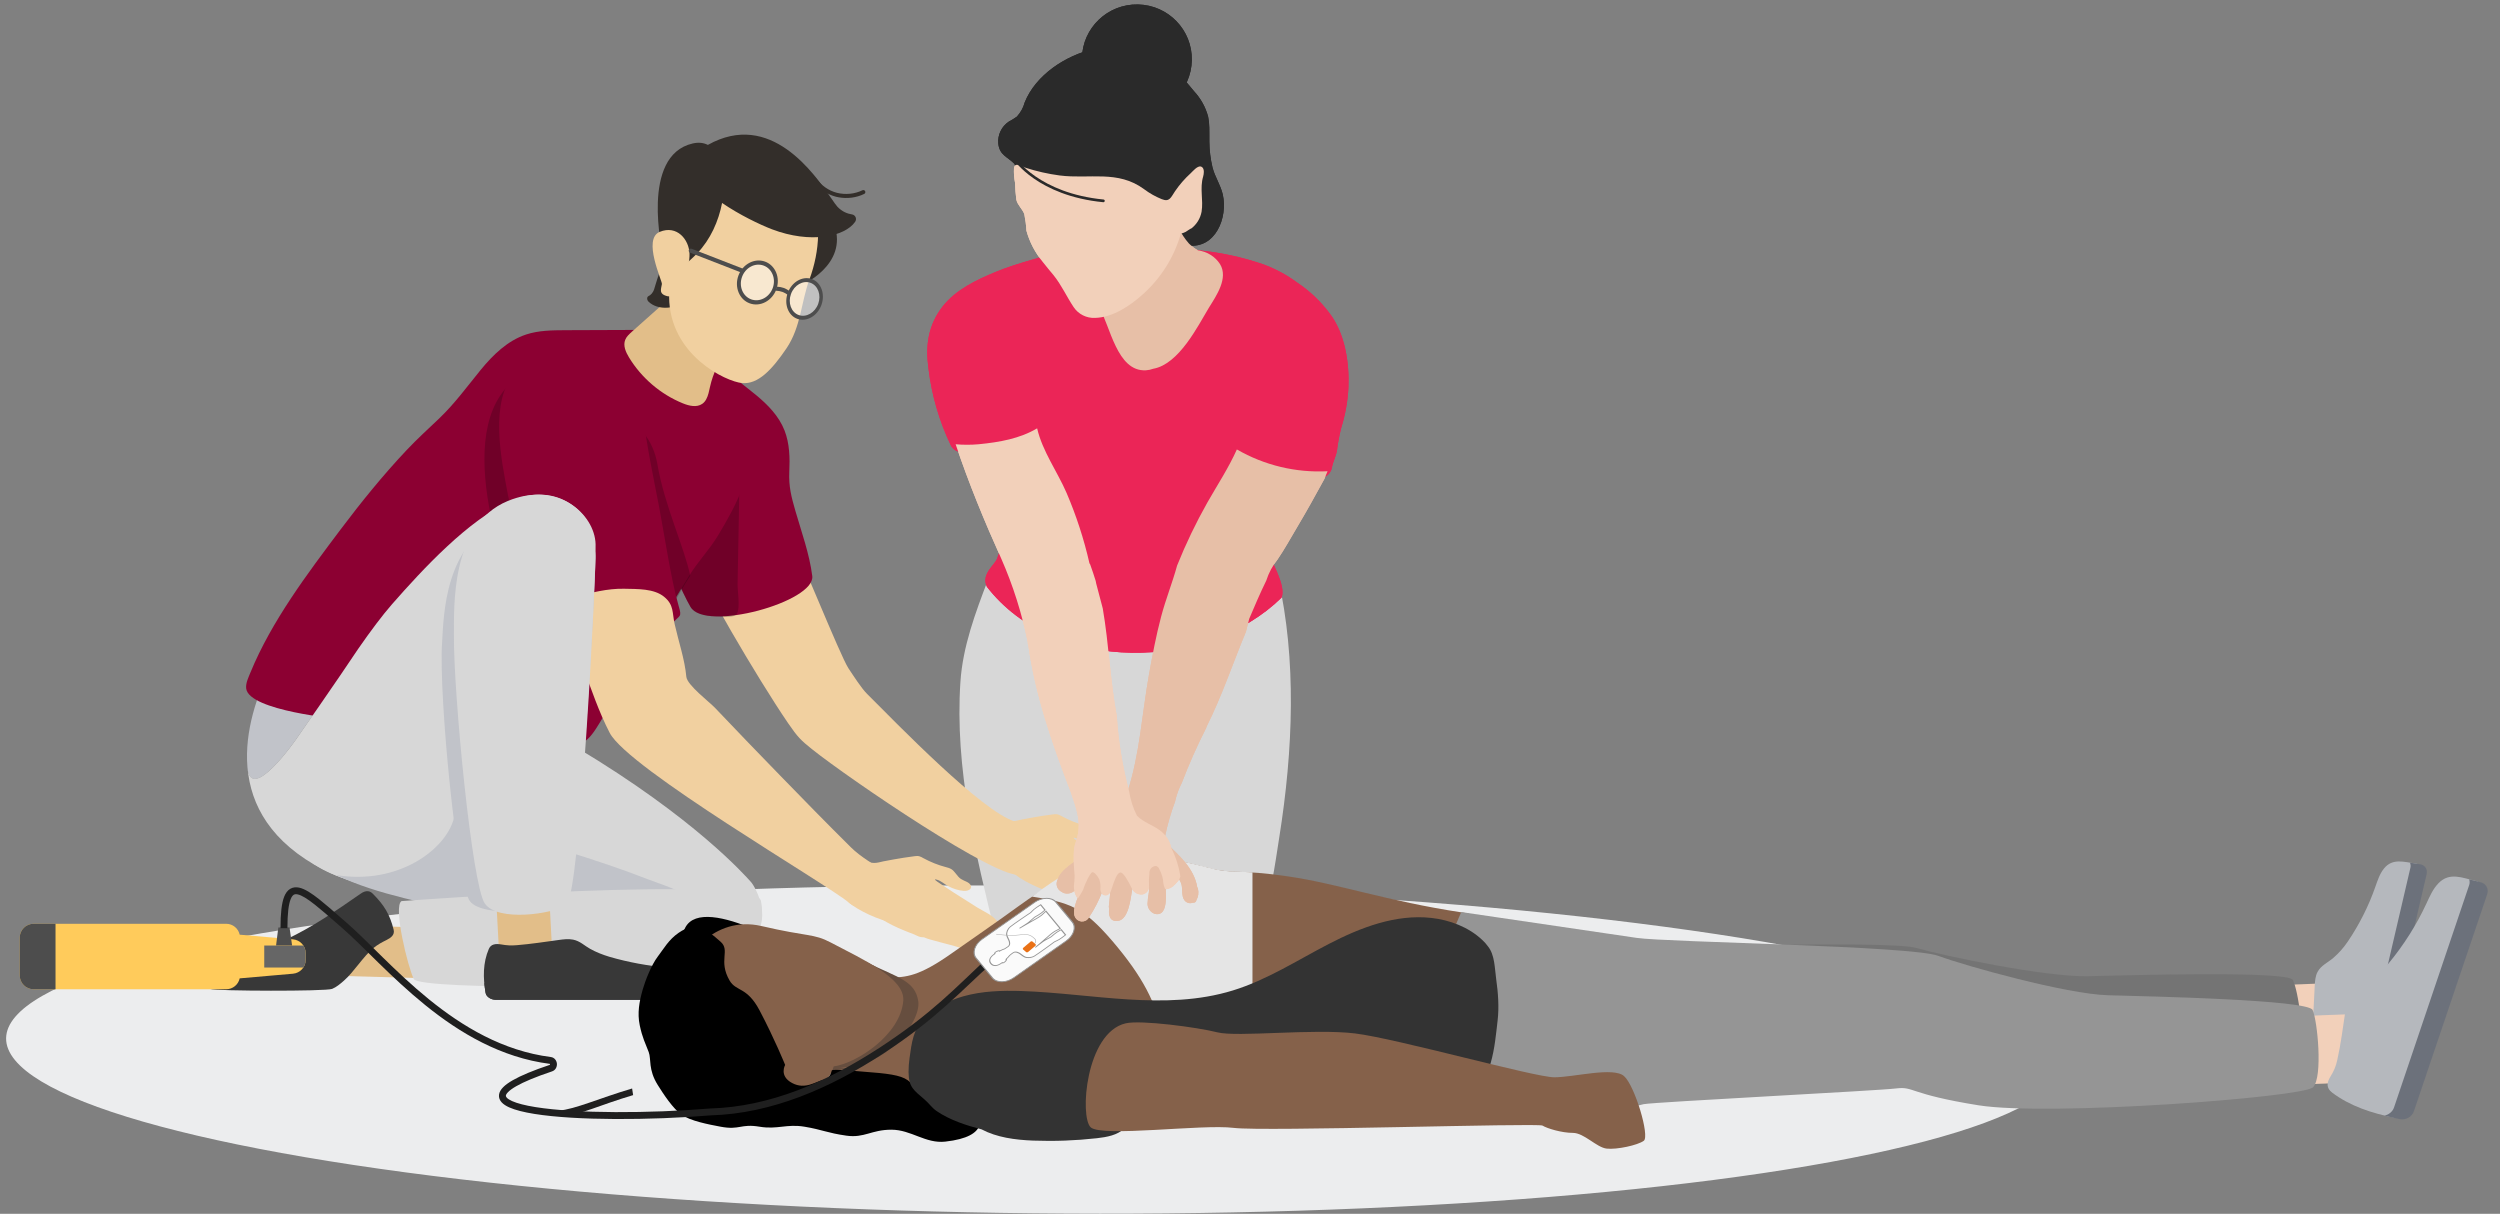<svg width="311" height="151" viewBox="0 0 311 151" fill="none" xmlns="http://www.w3.org/2000/svg">
<rect x="0" y="0" width="311" height="151" fill="#808080" stroke="none"/>
<ellipse cx="128.003" cy="20.37" rx="128.003" ry="20.37" transform="matrix(1 0.011 -0.011 1 0.984 108.789)" fill="#ECEDEE" style="mix-blend-mode:multiply"/>
<path d="M122.922 72.083C121.338 76.237 119.768 80.424 119.477 84.821C118.753 95.57 121.345 106.17 123.904 116.555C123.913 116.596 123.932 116.635 123.958 116.669C123.879 116.707 123.813 116.768 123.77 116.844C123.727 116.921 123.708 117.008 123.717 117.096C123.726 117.183 123.762 117.265 123.82 117.331C123.877 117.397 123.954 117.444 124.039 117.465C132.345 119.709 141.031 120.193 149.537 118.888C152.394 118.429 155.548 117.89 156.726 115.037C158.08 111.747 158.581 107.694 159.129 104.248C160.895 93.162 161.288 82.049 159 71.914C149.294 81.044 131.783 83.047 122.922 72.083Z" fill="#D7D7D7"/>
<path d="M44.559 80.715L37.145 77.363C37.145 77.363 30.03 86.407 30.782 95.451C31.164 100.122 36.815 91.996 36.815 91.996C36.815 91.996 42.177 84.324 44.559 80.715Z" fill="#C1C3C9"/>
<path fill-rule="evenodd" clip-rule="evenodd" d="M98.694 67.681C99.065 67.949 104.551 81.643 105.541 83.128C106.19 84.098 107.149 85.603 107.85 86.305C111.583 90.037 122.194 100.999 126.257 102.195C126.896 102.381 128.175 108.352 126.937 108.785C124.38 109.672 105.551 96.833 100.993 93.183C99.622 92.079 99.24 91.718 98.034 89.955C94.239 84.407 86.671 71.486 86.743 70.249C86.825 69.032 94.353 64.577 98.694 67.681Z" fill="#F1D0A0"/>
<path fill-rule="evenodd" clip-rule="evenodd" d="M85.773 49.986C76.091 54.791 84.041 72.332 85.897 75.498C87.753 78.664 101.457 74.848 101.045 71.651C100.694 68.888 99.704 66.186 98.941 63.536C98.436 61.783 98.106 60.494 98.188 58.689C98.271 56.967 98.23 55.183 97.601 53.564C96.9 51.76 95.518 50.357 94.074 49.161C92.63 47.965 91.084 46.913 89.805 45.5C89.413 45.067 89.186 45.057 88.64 45.273C88.093 45.49 87.712 45.974 87.361 46.449C85.856 48.46 84.35 50.46 82.835 52.471" fill="#8C0032"/>
<path opacity="0.2" fill-rule="evenodd" clip-rule="evenodd" d="M89.001 49.285C87.794 49.295 86.66 49.533 85.773 49.976C76.091 54.782 84.041 72.322 85.897 75.488C86.557 76.612 88.289 76.664 89.362 76.695C90.073 76.715 91.311 76.963 91.692 76.292C92.094 75.591 91.744 73.498 91.754 72.663C91.795 70.301 91.837 67.929 91.888 65.568C91.95 62.33 92.001 59.102 92.063 55.864C92.084 54.761 92.558 52.533 92.032 51.564C91.527 50.636 89.826 49.945 89.001 49.285Z" fill="black"/>
<path d="M125.922 102.153C126.317 102.163 126.713 102.028 127.077 101.955C127.503 101.872 127.92 101.788 128.357 101.716C129.22 101.559 130.095 101.424 130.979 101.31C131.177 101.289 131.375 101.258 131.583 101.31C131.76 101.351 131.937 101.455 132.103 101.549C132.998 102.038 133.935 102.413 134.882 102.663C135.121 102.725 135.371 102.787 135.589 102.912C136.089 103.214 136.328 103.828 136.817 104.161C137.265 104.453 137.92 104.557 138.076 105.025C138.222 105.493 137.639 105.701 137.15 105.66C136.505 105.608 135.839 105.389 135.225 105.067C134.757 104.817 134.33 104.401 133.81 104.255C133.227 104.088 133.841 104.494 134.028 104.619C134.247 104.765 134.465 104.91 134.684 105.056C135.11 105.348 135.548 105.629 135.974 105.91C136.952 106.534 137.941 107.158 138.919 107.772C139.367 108.053 139.845 108.272 140.293 108.553C140.74 108.834 141.177 109.167 141.469 109.604C141.542 109.718 141.614 109.833 141.635 109.958C141.687 110.156 141.635 110.343 141.542 110.478C141.479 110.561 141.333 110.593 141.292 110.697C141.219 110.863 141.542 110.978 141.656 111.071C141.864 111.238 142.041 111.446 142.124 111.685C142.239 111.998 142.176 112.341 141.937 112.497C141.791 112.601 141.573 112.622 141.375 112.559C141.281 112.528 141.188 112.455 141.104 112.476C141 112.497 140.959 112.653 140.907 112.726C140.813 112.872 140.626 112.913 140.428 112.924C139.783 112.955 138.93 112.549 138.295 112.247C138.201 112.268 138.212 112.403 138.201 112.507C138.18 112.768 137.951 112.934 137.691 112.976C137.431 113.007 137.14 112.945 136.859 112.851C136.494 112.736 136.141 112.612 135.776 112.518C134.829 112.268 133.882 112.029 132.936 111.758C132.717 111.696 132.519 111.633 132.311 111.54C132.155 111.467 132.061 111.488 131.916 111.477C131.78 111.467 131.656 111.436 131.52 111.384C131.333 111.321 131.156 111.207 130.969 111.134C130.74 111.04 130.5 110.957 130.272 110.863C129.803 110.676 129.335 110.489 128.877 110.28C127.972 109.875 127.077 109.396 126.265 108.782C126.047 108.615 125.838 108.449 125.609 108.313C125.308 108.137 124.985 108.033 124.662 107.939C124.09 107.762 123.299 107.606 122.81 107.179C122.581 106.971 122.446 106.69 122.321 106.419C122.134 105.982 121.936 105.545 121.884 105.098C121.77 104.172 122.259 103.422 122.758 102.767C122.873 102.611 122.987 102.465 123.133 102.34C123.861 101.653 124.912 102.132 125.922 102.153Z" fill="#F1D0A0"/>
<path fill-rule="evenodd" clip-rule="evenodd" d="M42.187 89.439C42.187 89.439 30.999 88.429 30.628 85.665C30.535 85.005 30.916 84.252 31.153 83.665C33.773 77.281 38.248 71.352 42.362 65.876C44.94 62.453 47.642 59.112 50.591 55.987C51.89 54.605 53.282 53.347 54.654 52.038C56.571 50.202 58.118 48.078 59.789 46.026C61.325 44.149 63.14 42.375 65.45 41.612C67.017 41.096 68.688 41.086 70.337 41.076C73.049 41.066 75.751 41.055 78.463 41.045C79.597 41.045 80.762 41.035 81.835 41.406C83.433 41.942 83.742 43.355 84.98 44.19C86.135 44.974 87.207 45.892 88.238 46.83C90.507 48.882 93.054 50.718 93.384 53.904C93.858 58.555 91.631 62.803 89.3 66.65C88.207 68.454 86.795 69.877 85.702 71.672C84.309 73.961 82.918 76.25 81.525 78.529C79.195 82.355 76.865 86.181 74.544 90.007C73.988 90.914 73.4 91.863 72.482 92.409C71.214 93.162 69.615 92.987 68.172 92.667C66.275 92.255 64.377 91.667 62.624 90.832C61.861 90.471 61.449 90.161 60.593 90.12C59.655 90.079 58.696 90.13 57.757 90.203C53.272 90.563 48.683 89.656 44.589 87.8L42.187 89.439Z" fill="#8C0032"/>
<path opacity="0.2" fill-rule="evenodd" clip-rule="evenodd" d="M65.109 46.561C68.378 44.746 74.895 45.829 76.101 53.068C77.308 60.307 79.164 67.546 79.514 71.197C79.865 74.847 66.615 79.323 64.81 75.693C63.016 72.063 55.375 51.965 65.109 46.561Z" fill="black"/>
<path opacity="0.2" fill-rule="evenodd" clip-rule="evenodd" d="M81.783 57.761C80.7 51.419 73.987 49.728 70.553 50.893C60.355 54.368 67.656 73.93 69.43 77.251C70.337 78.952 75.462 82.582 79.308 81.644C81.556 79.612 84.454 73.683 85.866 71.621C85.144 68.115 82.649 62.876 81.783 57.761Z" fill="black"/>
<path fill-rule="evenodd" clip-rule="evenodd" d="M68.152 43.901C71.534 42.674 79.175 44.86 79.979 51.522C80.433 55.358 81.237 59.132 81.969 62.927C82.598 66.175 83.485 72.208 84.424 75.374C84.877 76.91 84.568 76.415 83.557 77.652C82.733 78.663 80.897 78.302 79.618 78.57C77.7 78.962 75.793 79.354 73.875 79.746C73.06 79.911 72.194 80.076 71.4 79.818C70.214 79.426 69.534 78.199 69.039 77.044C67.739 73.981 67.337 70.712 66.285 67.588C65.533 65.35 63.625 63.907 63.192 61.586C62.346 57.07 60.82 49.965 64.12 46.211C64.955 45.262 66.976 44.324 68.152 43.901Z" fill="#8C0032"/>
<path fill-rule="evenodd" clip-rule="evenodd" d="M75.843 91.162C74.502 88.563 73.543 85.738 72.553 83.005C71.935 81.304 68.625 76.385 70.378 75.085C70.759 74.807 70.986 74.405 71.45 74.281C73.43 73.745 75.616 73.188 77.658 73.24C79.287 73.281 81.359 73.198 82.628 74.25C83.865 75.281 83.597 76.179 83.937 77.684C84.412 79.798 85.185 82.036 85.381 84.201C85.484 85.233 88.309 87.367 88.969 88.079C91.661 90.915 94.373 93.73 97.095 96.524C99.993 99.504 102.9 102.485 105.86 105.413C108.252 107.785 112.449 109.095 113.676 112.126C115.738 117.19 107.912 114.22 105.623 112.302C102.725 109.878 78.132 95.606 75.843 91.162Z" fill="#F1D0A0"/>
<path d="M108.738 107.35C109.13 107.36 109.522 107.226 109.883 107.154C110.306 107.071 110.718 106.989 111.151 106.917C112.007 106.762 112.873 106.628 113.75 106.515C113.946 106.494 114.142 106.463 114.348 106.515C114.523 106.556 114.698 106.659 114.863 106.752C115.75 107.236 116.678 107.608 117.617 107.855C117.854 107.917 118.101 107.979 118.318 108.103C118.813 108.402 119.05 109.01 119.534 109.34C119.978 109.629 120.627 109.732 120.782 110.196C120.927 110.66 120.349 110.866 119.864 110.825C119.225 110.773 118.565 110.557 117.957 110.237C117.493 109.99 117.07 109.577 116.554 109.433C115.977 109.268 116.585 109.67 116.771 109.794C116.988 109.938 117.204 110.082 117.421 110.227C117.843 110.516 118.276 110.794 118.699 111.072C119.669 111.691 120.648 112.31 121.617 112.918C122.061 113.197 122.535 113.413 122.979 113.692C123.422 113.97 123.855 114.3 124.144 114.733C124.216 114.847 124.288 114.96 124.309 115.084C124.36 115.28 124.309 115.465 124.216 115.599C124.154 115.682 124.01 115.713 123.968 115.816C123.896 115.981 124.216 116.094 124.329 116.187C124.536 116.352 124.711 116.558 124.793 116.796C124.907 117.105 124.845 117.445 124.608 117.6C124.463 117.703 124.247 117.724 124.051 117.662C123.958 117.631 123.865 117.559 123.783 117.579C123.68 117.6 123.638 117.755 123.587 117.827C123.494 117.971 123.309 118.012 123.113 118.023C122.473 118.054 121.628 117.652 120.999 117.352C120.906 117.373 120.916 117.507 120.906 117.61C120.885 117.868 120.658 118.033 120.401 118.074C120.143 118.105 119.854 118.043 119.576 117.951C119.215 117.837 118.864 117.713 118.503 117.621C117.565 117.373 116.627 117.136 115.688 116.868C115.472 116.806 115.276 116.744 115.07 116.651C114.915 116.579 114.822 116.6 114.678 116.589C114.544 116.579 114.42 116.548 114.286 116.497C114.1 116.435 113.925 116.321 113.739 116.249C113.513 116.156 113.275 116.074 113.048 115.981C112.584 115.795 112.12 115.61 111.667 115.404C110.77 115.001 109.883 114.527 109.079 113.919C108.862 113.754 108.656 113.589 108.429 113.455C108.13 113.279 107.81 113.176 107.491 113.083C106.923 112.908 106.14 112.753 105.655 112.331C105.428 112.124 105.294 111.846 105.17 111.578C104.985 111.145 104.789 110.712 104.737 110.268C104.624 109.35 105.109 108.608 105.604 107.958C105.717 107.804 105.83 107.659 105.975 107.535C106.697 106.855 107.738 107.329 108.738 107.35Z" fill="#F1D0A0"/>
<path d="M41.976 115.098L41.77 121.388L52.607 121.687L52.813 115.386L41.976 115.098Z" fill="#E2BE89"/>
<path fill-rule="evenodd" clip-rule="evenodd" d="M25.333 119.471C33.335 118.986 38.439 115.656 44.884 111.16C45.544 110.706 46.018 110.819 46.368 111.17C47.781 112.583 48.493 113.738 48.967 115.645C49.132 116.295 48.637 116.666 48.07 116.945C47.503 117.223 47.018 117.481 46.472 117.924C45.203 118.955 44.048 120.894 42.78 121.998C42.347 122.379 41.852 122.802 41.316 123.018C40.501 123.338 26.859 123.297 26.168 123.029C24.848 122.534 24.611 121.678 24.456 120.451C24.384 119.904 24.518 119.523 25.333 119.471Z" fill="#383838"/>
<path d="M38.847 107.342C46.013 112.859 90.436 119.046 93.333 116.901C96.231 114.746 94.127 110.507 93.405 109.703C92.683 108.899 86.383 101.763 71.772 93.018C57.15 84.263 18.832 91.925 38.847 107.342Z" fill="#D7D7D7"/>
<path d="M63.522 62.33C58.315 64.619 52.592 70.806 48.756 75.179C47.601 76.499 46.116 78.468 44.559 80.716C42.167 84.325 36.815 91.998 36.815 91.998C36.815 91.998 31.226 100.031 30.793 95.504C31.195 100.154 33.68 104.805 40.29 108.218C56.572 116.623 71.771 93.008 71.771 93.008C71.771 93.008 73.998 69.734 73.936 67.671C73.833 63.938 69.41 59.742 63.522 62.33Z" fill="#D7D7D7"/>
<path d="M56.469 101.795C55.438 105.734 49.468 110.117 41.848 108.859C47.065 111.385 53.366 112.334 58.934 113.788C63.028 114.86 68.244 115.09 72.307 116.296C77.221 117.011 81.33 116.967 86.422 116.296C87.258 115.781 87.445 115.933 87.59 114.953C87.965 111.572 83.006 110.322 80.66 109.405C77.299 108.085 73.855 106.961 70.411 105.878C65.781 104.414 61.13 103.053 56.469 101.795Z" fill="#C1C3C9"/>
<path d="M49.956 112.097C48.863 112.695 50.75 120.336 51.472 121.79C52.194 123.244 85.17 122.863 88.882 121.718C92.13 120.718 95.471 116.067 94.657 112.056C93.986 108.787 49.956 112.097 49.956 112.097Z" fill="#D7D7D7"/>
<path d="M62.875 64.485C69.516 62.103 74.166 65.98 74.094 69.445C74.022 72.91 72.073 111.26 70.217 112.291C68.959 112.982 68.443 113.694 65.36 113.364C65.246 113.354 64.071 113.384 62.875 113.364C62.39 113.354 61.246 113.261 61.194 113.261C59.915 113.075 58.895 112.714 58.441 112.085C56.884 109.93 54.543 86.542 54.997 79.891C55.203 76.808 55.213 67.228 62.875 64.485Z" fill="#C1C3C9"/>
<path d="M62.109 119.016L68.708 118.727L68.141 107.879L61.531 108.157L62.109 119.016Z" fill="#E2BE89"/>
<path d="M63.15 62.33C69.348 59.763 73.978 63.949 74.091 67.682C74.204 71.415 72.152 111.488 70.451 112.591C68.739 113.705 61.903 114.715 60.304 112.385C58.706 110.065 56.396 86.11 56.468 78.943C56.499 75.612 56.015 65.29 63.15 62.33Z" fill="#D7D7D7"/>
<path fill-rule="evenodd" clip-rule="evenodd" d="M86.094 124.377H61.687C61.068 124.377 60.491 123.996 60.408 123.521C60.078 121.644 60.068 119.768 60.81 118.046C61.068 117.458 61.625 117.365 62.357 117.489C63.058 117.612 63.553 117.643 64.296 117.581C66.049 117.437 67.771 117.169 69.513 116.932C70.101 116.849 70.71 116.777 71.297 116.891C72.163 117.066 72.72 117.654 73.411 118.035C74.153 118.448 74.958 118.767 75.814 119.025C78.154 119.706 80.609 120.16 83.104 120.366C83.96 120.438 84.847 120.489 85.62 120.778C87.105 121.335 86.95 122.449 87.084 123.511C87.156 123.985 86.713 124.377 86.094 124.377Z" fill="#383838"/>
<path fill-rule="evenodd" clip-rule="evenodd" d="M86.363 122.696H61.296C60.873 122.696 60.492 122.521 60.244 122.273C60.285 122.686 60.337 123.098 60.409 123.521C60.492 123.996 61.069 124.377 61.688 124.377H86.095C86.714 124.377 87.157 123.996 87.075 123.521C87.034 123.191 87.013 122.861 86.972 122.531C86.807 122.624 86.6 122.696 86.363 122.696Z" fill="#383838"/>
<path d="M87.846 49.687C87.722 49.904 87.568 50.1 87.351 50.244C86.66 50.718 85.722 50.492 84.938 50.172C82.175 49.048 79.793 47.006 78.246 44.459C77.844 43.799 77.483 42.984 77.782 42.263C77.937 41.871 78.267 41.582 78.576 41.293C79.958 40.066 81.34 38.829 82.721 37.602C83.763 36.673 84.825 35.199 86.289 34.972C87.671 34.755 88.898 35.807 89.909 36.777C90.734 37.571 91.579 38.385 92.033 39.437C92.878 41.376 91.641 42.149 90.538 43.521C89.465 44.861 88.692 46.449 88.321 48.141C88.207 48.656 88.104 49.223 87.846 49.687Z" fill="#E2BE89"/>
<path d="M103.799 27.981C105.531 33.013 99.644 35.498 99.644 35.498C95.87 36.426 96.406 25.609 96.406 25.609C96.406 25.609 102.067 22.948 103.799 27.981Z" fill="#332E2A"/>
<path d="M80.67 36.839C80.454 36.942 80.454 37.303 80.67 37.519C81.774 38.612 84.186 38.664 86.239 36.828C86.291 36.781 86.348 36.73 86.409 36.676C88.224 35.05 93.423 30.394 89.951 28.867C84.21 26.349 81.999 33.869 81.468 35.675C81.432 35.8 81.403 35.897 81.382 35.962C81.217 36.468 80.928 36.715 80.67 36.839Z" fill="#332E2A"/>
<path d="M100.685 34.786C99.664 37.56 99.643 40.663 97.839 43.334C96.034 45.995 94.312 47.83 92.322 47.655C90.332 47.48 83.299 44.19 83.238 36.931C83.176 29.671 82.33 18.854 90.631 18.854C101.52 18.833 103.355 27.578 100.685 34.786Z" fill="#F1D0A0"/>
<path d="M105.974 26.67C106.417 26.732 106.634 27.227 106.376 27.599C105.077 29.455 100.818 30.341 96.044 28.527C94.519 27.942 91.973 26.72 89.827 25.249C89.398 27.493 88.375 29.807 86.733 31.507C82.03 36.374 82.433 31.414 82.433 31.414C82.433 31.414 79.587 19.338 86.186 17.843C86.909 17.68 87.533 17.758 88.057 18.026C95.852 13.666 101.31 21.612 103.419 24.683C103.756 25.174 104.007 25.54 104.169 25.711C104.767 26.351 105.448 26.588 105.974 26.67Z" fill="#332E2A"/>
<path d="M84.826 35.229C84.826 35.229 83.774 37.013 83.073 36.858C81.856 36.59 82.269 35.91 82.341 35.332C82.392 34.95 79.907 29.743 82.062 28.846C84.217 27.949 85.733 29.815 85.774 31.589C85.816 33.352 84.826 35.229 84.826 35.229Z" fill="#F1D0A0"/>
<path d="M104.335 24.545C105.397 24.741 106.542 24.597 107.511 24.122C107.635 24.061 107.686 23.906 107.625 23.782C107.563 23.658 107.408 23.607 107.284 23.669C106.315 24.143 105.17 24.246 104.119 23.988C103.077 23.72 102.129 23.05 101.51 22.163C101.427 22.05 101.273 22.019 101.159 22.101C101.046 22.184 101.015 22.338 101.097 22.452C101.778 23.431 102.83 24.174 103.985 24.473C104.108 24.504 104.222 24.525 104.335 24.545Z" fill="#332E2A"/>
<path d="M130.236 112.792L132.269 115.257C132.798 115.898 132.463 116.956 131.522 117.617L125.007 122.194C124.066 122.855 122.871 122.872 122.342 122.23L120.309 119.766C119.78 119.125 120.115 118.067 121.056 117.405L127.571 112.829C128.512 112.167 129.707 112.151 130.236 112.792Z" fill="#FAFAFA"/>
<path fill-rule="evenodd" clip-rule="evenodd" d="M122.403 122.189C122.913 122.808 124.066 122.792 124.974 122.154L131.489 117.578C132.397 116.94 132.721 115.919 132.21 115.3L130.177 112.836C129.666 112.217 128.514 112.233 127.606 112.871L121.09 117.447C120.182 118.085 119.859 119.106 120.369 119.725L122.403 122.189ZM125.041 122.236C124.067 122.92 122.83 122.937 122.283 122.274L120.25 119.809C119.702 119.145 120.049 118.05 121.023 117.366L127.538 112.789C128.513 112.105 129.749 112.088 130.297 112.751L132.33 115.216C132.878 115.88 132.531 116.975 131.557 117.659L125.041 122.236Z" fill="#949494"/>
<path d="M126.998 114.174C126.846 114.258 124.979 115.529 124.573 115.854C124.175 116.173 124.107 116.64 124.108 116.782C124.103 116.959 124.278 117.312 124.373 117.498C124.49 117.724 124.568 118.128 124.296 118.319C124.23 118.366 124.043 118.505 123.861 118.609C123.68 118.657 123.464 118.761 123.223 118.891C123.222 118.876 123.218 118.871 123.21 118.861C123.181 118.826 123.014 118.848 122.854 118.937C122.61 119.077 122.599 119.148 122.645 119.218C122.014 119.622 121.841 120.06 122.151 120.435C122.461 120.811 122.965 120.774 123.554 120.32C123.615 120.38 123.692 120.389 123.904 120.209C124.039 120.091 124.111 119.953 124.078 119.913C124.069 119.903 124.061 119.893 124.046 119.888C124.231 119.718 124.375 119.569 124.478 119.426C124.638 119.282 124.855 119.137 124.929 119.086C125.201 118.895 125.595 119.077 125.807 119.236C125.968 119.36 126.298 119.619 126.484 119.662C126.632 119.701 127.138 119.765 127.578 119.495C128.018 119.226 129.85 117.899 129.978 117.786C130.105 117.673 130.498 117.586 130.967 117.225C131.058 117.153 131.223 117.029 131.433 116.875L130.895 116.223C130.881 116.234 130.869 116.234 130.854 116.244C130.152 116.603 129.793 117.013 129.62 117.127C129.447 117.241 128.907 117.502 128.62 117.703C128.326 117.91 127.675 118.43 127.675 118.43C127.675 118.43 128.752 117.539 128.933 117.365C129.157 117.144 129.828 116.577 130.106 116.422C130.247 116.339 130.5 116.209 130.771 116.073L128.998 113.924C128.785 114.13 128.581 114.32 128.457 114.423C128.216 114.624 127.446 115.07 127.16 115.216C126.929 115.33 125.712 116.051 125.712 116.051C125.712 116.051 126.429 115.611 126.723 115.404C127.017 115.197 127.426 114.792 127.591 114.668C127.756 114.544 128.287 114.329 128.842 113.805C128.856 113.794 128.86 113.784 128.874 113.774L128.337 113.123C128.127 113.262 127.954 113.376 127.847 113.444C127.349 113.769 127.154 114.096 126.998 114.174Z" fill="white"/>
<path fill-rule="evenodd" clip-rule="evenodd" d="M122.733 120.746C122.47 120.767 122.252 120.673 122.09 120.477C121.928 120.28 121.887 120.061 121.979 119.833C122.066 119.619 122.264 119.408 122.559 119.21C122.549 119.176 122.551 119.136 122.581 119.088C122.62 119.024 122.703 118.961 122.827 118.89L122.828 118.89L122.829 118.889C122.918 118.84 123.009 118.809 123.084 118.794C123.122 118.787 123.157 118.784 123.188 118.786C123.212 118.788 123.241 118.793 123.261 118.81C123.474 118.697 123.672 118.604 123.846 118.556C123.989 118.473 124.134 118.369 124.218 118.309C124.235 118.296 124.25 118.286 124.261 118.278C124.363 118.206 124.411 118.086 124.411 117.938C124.411 117.793 124.364 117.641 124.308 117.532L124.308 117.532C124.26 117.439 124.192 117.303 124.136 117.168C124.082 117.036 124.036 116.896 124.038 116.797C124.038 116.721 124.056 116.562 124.125 116.381C124.194 116.199 124.318 115.989 124.534 115.816L124.534 115.816C124.74 115.651 125.312 115.249 125.847 114.881C126.115 114.697 126.376 114.52 126.579 114.383C126.68 114.315 126.768 114.257 126.835 114.214C126.9 114.171 126.949 114.139 126.973 114.127L126.974 114.126L126.976 114.125C127 114.113 127.032 114.088 127.079 114.041C127.107 114.014 127.137 113.984 127.17 113.95C127.193 113.926 127.218 113.9 127.246 113.872C127.379 113.737 127.557 113.568 127.815 113.4L127.815 113.399L127.816 113.399C127.922 113.332 128.094 113.219 128.304 113.08L128.363 113.04L128.967 113.772L128.909 113.812C128.909 113.813 128.908 113.813 128.908 113.814L128.907 113.815C128.903 113.819 128.894 113.829 128.881 113.84C128.599 114.106 128.323 114.294 128.097 114.43C127.996 114.491 127.905 114.542 127.829 114.585C127.82 114.59 127.81 114.595 127.802 114.6C127.718 114.647 127.66 114.68 127.626 114.706C127.565 114.752 127.466 114.84 127.348 114.947C127.316 114.976 127.282 115.006 127.247 115.038C127.181 115.096 127.112 115.158 127.043 115.217C127.082 115.195 127.115 115.178 127.138 115.166C127.278 115.095 127.54 114.948 127.797 114.794C128.057 114.639 128.302 114.481 128.416 114.386L128.416 114.386C128.537 114.286 128.738 114.098 128.952 113.892L129.016 113.831L130.872 116.081L130.791 116.121C130.519 116.257 130.269 116.385 130.132 116.466L130.131 116.467L130.13 116.467C130 116.54 129.769 116.715 129.538 116.904C129.308 117.092 129.087 117.287 128.978 117.394L128.977 117.395C128.959 117.413 128.932 117.438 128.897 117.468C128.977 117.422 129.059 117.377 129.138 117.334C129.179 117.312 129.219 117.291 129.257 117.27C129.402 117.192 129.523 117.126 129.588 117.084C129.624 117.06 129.673 117.018 129.744 116.957C129.752 116.95 129.759 116.943 129.767 116.937C129.831 116.881 129.908 116.813 129.998 116.74C130.2 116.576 130.47 116.381 130.827 116.198C130.841 116.189 130.854 116.184 130.86 116.181L130.861 116.181C130.862 116.181 130.862 116.18 130.863 116.18L130.92 116.14L131.524 116.871L131.467 116.913C131.258 117.068 131.094 117.191 131.004 117.262L131.004 117.262L131.003 117.263C130.761 117.449 130.538 117.565 130.361 117.647C130.316 117.669 130.277 117.686 130.241 117.702C130.204 117.719 130.171 117.734 130.138 117.75C130.076 117.78 130.039 117.801 130.019 117.819C130 117.836 129.953 117.872 129.891 117.919C129.828 117.967 129.744 118.029 129.645 118.102C129.448 118.246 129.193 118.431 128.928 118.621C128.401 119 127.829 119.402 127.605 119.539C127.367 119.685 127.114 119.738 126.906 119.752C126.698 119.765 126.528 119.739 126.448 119.718C126.344 119.694 126.208 119.613 126.084 119.528C125.965 119.447 125.849 119.358 125.769 119.296C125.763 119.291 125.758 119.287 125.753 119.283C125.65 119.206 125.504 119.124 125.353 119.085C125.199 119.045 125.063 119.054 124.961 119.126C124.95 119.133 124.937 119.143 124.921 119.153C124.828 119.218 124.658 119.335 124.527 119.452C124.43 119.586 124.299 119.723 124.139 119.873C124.156 119.896 124.155 119.926 124.15 119.952C124.144 119.98 124.131 120.011 124.113 120.043C124.078 120.105 124.019 120.177 123.945 120.242L123.944 120.243L123.944 120.243C123.837 120.335 123.749 120.391 123.671 120.41C123.613 120.424 123.571 120.415 123.538 120.397C123.253 120.606 122.98 120.727 122.733 120.746ZM127.674 118.429C127.634 118.393 127.634 118.393 127.634 118.393L127.68 118.355C127.71 118.33 127.753 118.295 127.805 118.252C127.909 118.165 128.049 118.049 128.194 117.926C128.488 117.681 128.798 117.418 128.886 117.333C129.001 117.219 129.228 117.021 129.459 116.831C129.688 116.644 129.931 116.458 130.079 116.375C130.209 116.298 130.429 116.184 130.669 116.064L128.979 114.016C128.789 114.197 128.611 114.363 128.496 114.458C128.369 114.564 128.109 114.73 127.852 114.884C127.593 115.039 127.326 115.189 127.18 115.263L127.179 115.264C127.068 115.319 126.71 115.525 126.375 115.721C126.208 115.818 126.049 115.912 125.931 115.981C125.873 116.016 125.824 116.044 125.79 116.064L125.738 116.095L125.738 116.095C125.738 116.095 125.738 116.095 125.711 116.05L125.738 116.095L125.682 116.006L125.682 116.006L125.714 115.987C125.734 115.974 125.763 115.956 125.799 115.934C125.87 115.89 125.969 115.828 126.077 115.76C126.293 115.624 126.544 115.464 126.688 115.362C126.83 115.263 127.001 115.114 127.161 114.97C127.194 114.942 127.226 114.913 127.257 114.885C127.376 114.777 127.484 114.68 127.553 114.628C127.601 114.592 127.672 114.552 127.752 114.507C127.761 114.502 127.77 114.497 127.779 114.492C127.856 114.449 127.944 114.4 128.041 114.341C128.257 114.21 128.518 114.033 128.786 113.782L128.309 113.203C128.125 113.325 127.974 113.424 127.876 113.486C127.636 113.643 127.468 113.801 127.34 113.93C127.316 113.955 127.292 113.98 127.269 114.004C127.233 114.04 127.2 114.074 127.171 114.103C127.123 114.15 127.073 114.194 127.019 114.221C127.004 114.23 126.962 114.256 126.896 114.299C126.83 114.342 126.744 114.4 126.643 114.467C126.44 114.603 126.18 114.78 125.912 114.964C125.375 115.334 124.811 115.73 124.611 115.89C124.428 116.036 124.319 116.219 124.255 116.386C124.191 116.553 124.175 116.699 124.176 116.764L124.176 116.765L124.176 116.766C124.174 116.844 124.212 116.969 124.268 117.103C124.322 117.235 124.389 117.368 124.437 117.461C124.497 117.579 124.548 117.742 124.548 117.904C124.548 118.062 124.499 118.24 124.329 118.359C124.319 118.366 124.306 118.376 124.29 118.387C124.205 118.448 124.043 118.564 123.886 118.654L123.875 118.66L123.862 118.664C123.693 118.709 123.486 118.808 123.245 118.937L123.158 118.985L123.153 118.91C123.153 118.909 123.153 118.908 123.153 118.908C123.153 118.908 123.153 118.907 123.153 118.907C123.153 118.907 123.152 118.906 123.151 118.905C123.151 118.905 123.151 118.905 123.151 118.905C123.149 118.904 123.146 118.904 123.139 118.903C123.125 118.902 123.103 118.904 123.075 118.909C123.02 118.919 122.948 118.943 122.878 118.982C122.758 119.051 122.713 119.093 122.698 119.117C122.688 119.133 122.687 119.149 122.706 119.178L122.735 119.222L122.674 119.261C122.368 119.456 122.184 119.653 122.109 119.84C122.034 120.025 122.062 120.213 122.21 120.393C122.358 120.572 122.546 120.647 122.76 120.63C122.975 120.612 123.23 120.501 123.516 120.281L123.573 120.237L123.61 120.274C123.636 120.3 123.653 120.302 123.672 120.297C123.701 120.29 123.757 120.262 123.861 120.174C123.921 120.121 123.966 120.064 123.992 120.019C124.005 119.996 124.012 119.978 124.015 119.965C124.016 119.957 124.016 119.954 124.016 119.953C124.012 119.948 124.01 119.946 124.008 119.944C124.007 119.944 124.007 119.943 124.006 119.943C124.006 119.943 124.006 119.943 124.006 119.943L123.93 119.919L124.001 119.854C124.184 119.686 124.323 119.542 124.42 119.406L124.426 119.399L124.433 119.392C124.577 119.263 124.764 119.134 124.857 119.069C124.872 119.059 124.884 119.051 124.894 119.044C125.064 118.924 125.261 118.929 125.425 118.972C125.593 119.016 125.75 119.105 125.859 119.186L125.86 119.187C125.865 119.191 125.87 119.195 125.876 119.199C125.956 119.261 126.07 119.35 126.187 119.429C126.314 119.515 126.436 119.585 126.518 119.604L126.519 119.605L126.519 119.605C126.587 119.622 126.744 119.647 126.935 119.635C127.127 119.623 127.347 119.574 127.549 119.45C127.765 119.318 128.329 118.921 128.859 118.541C129.124 118.351 129.378 118.167 129.574 118.023C129.672 117.95 129.756 117.888 129.818 117.841C129.883 117.793 129.922 117.762 129.934 117.751C129.977 117.713 130.038 117.681 130.1 117.651C130.131 117.636 130.17 117.619 130.21 117.6C130.248 117.584 130.287 117.566 130.325 117.548C130.494 117.469 130.702 117.361 130.928 117.187C131.013 117.12 131.157 117.011 131.339 116.876L130.862 116.298C130.525 116.472 130.27 116.657 130.077 116.813C129.99 116.884 129.915 116.949 129.851 117.005C129.843 117.012 129.835 117.019 129.828 117.025C129.761 117.084 129.7 117.136 129.65 117.169C129.577 117.217 129.444 117.288 129.298 117.367C129.261 117.387 129.223 117.408 129.185 117.428C128.992 117.533 128.79 117.646 128.652 117.743C128.508 117.845 128.274 118.025 128.074 118.181C127.974 118.259 127.884 118.33 127.818 118.382C127.786 118.408 127.759 118.429 127.741 118.444L127.713 118.466L127.674 118.429ZM127.674 118.429L127.713 118.466L127.634 118.393L127.674 118.429Z" fill="#949494"/>
<path d="M127.613 117.304C127.794 117.484 127.79 117.655 127.752 117.761C127.711 117.884 127.621 117.96 127.614 117.964L127.554 117.915L127.585 117.935L127.554 117.915C127.554 117.915 127.63 117.849 127.668 117.743C127.718 117.606 127.669 117.469 127.52 117.333C127.068 116.906 126.702 116.751 125.648 116.912C125.084 117 124.341 116.965 123.814 116.924C123.247 116.878 122.806 116.813 122.799 116.817L122.819 116.748C122.819 116.748 123.26 116.813 123.826 116.86C124.342 116.9 125.08 116.93 125.637 116.846C126.176 116.767 126.549 116.763 126.848 116.841C127.147 116.918 127.361 117.076 127.587 117.289C127.603 117.295 127.608 117.3 127.613 117.304Z" fill="#B3B3B3"/>
<path d="M127.312 117.694L127.704 118.028C127.761 118.083 127.744 118.175 127.671 118.242L126.795 118.984C126.711 119.051 126.605 119.062 126.544 119.017L126.152 118.683C126.095 118.628 126.113 118.537 126.185 118.47L127.061 117.728C127.141 117.656 127.259 117.644 127.312 117.694Z" fill="#E97116"/>
<path d="M289.436 129.66L289.219 122.328L278.43 122.733L278.637 130.066L289.436 129.66Z" fill="#F2D0BA"/>
<path fill-rule="evenodd" clip-rule="evenodd" d="M301.34 108.632L295.772 132.559C295.632 133.169 295.003 133.618 294.371 133.556C291.872 133.315 289.438 132.765 287.391 131.514C286.695 131.089 286.696 130.512 287.028 129.836C287.344 129.189 287.506 128.71 287.595 127.963C287.812 126.199 287.857 124.424 287.95 122.654C287.986 122.054 288.02 121.426 288.31 120.896C288.734 120.097 289.609 119.729 290.265 119.163C290.974 118.555 291.562 117.873 292.084 117.103C293.493 115.016 294.646 112.736 295.477 110.364C295.767 109.541 296.035 108.691 296.586 108.022C297.637 106.737 299.05 107.225 300.463 107.42C301.085 107.473 301.48 108.022 301.34 108.632Z" fill="#B5B8BD"/>
<path fill-rule="evenodd" clip-rule="evenodd" d="M294.148 132.452L299.858 107.934C299.912 107.711 299.873 107.497 299.798 107.315C300.192 107.371 300.588 107.446 300.992 107.502C301.624 107.564 302.019 108.113 301.879 108.723L296.311 132.65C296.171 133.26 295.542 133.709 294.91 133.647C294.335 133.589 293.778 133.52 293.219 133.423C293.661 133.285 294.042 132.917 294.148 132.452Z" fill="#6C717B"/>
<path d="M178.888 115.765C178.888 115.765 197.07 117.345 200.825 117.68C204.589 118.014 234.997 116.919 238.413 117.93C241.83 118.93 254.568 121.557 259.687 121.44C264.795 121.323 284.58 120.745 285.222 121.901C285.874 123.057 286.897 129.582 285.707 130.807C284.518 132.032 253.021 135.777 244.243 134.906C235.465 134.035 236.161 133.098 233.934 133.46C231.707 133.832 204.118 136.474 202.641 136.8C201.163 137.125 196.764 139.166 187.268 138.969C177.772 138.782 174.738 140.614 173.517 136.006C172.296 131.407 178.888 115.765 178.888 115.765Z" fill="#747474"/>
<path d="M181.887 113.511C172.45 112.08 166.526 109.948 160.269 109.028C154.012 108.108 153.448 108.773 150.473 108.006C147.447 107.239 144.746 106.489 139.925 106.744C135.104 107 129.724 110.536 126.698 112.734C123.672 114.932 122.32 115.832 118.333 118.636C114.347 121.44 112.744 121.605 110.509 121.605C108.273 121.605 101.63 129.44 103.057 133.481C106.038 133.481 111.999 133.11 113.862 135.337C113.862 135.337 123.495 137.651 136.164 137.395C148.832 137.14 158.833 135.811 167.09 135.453C175.348 135.095 181.605 137.446 181.605 137.446C191.144 137.038 190.785 114.621 181.887 113.511Z" fill="#85614A"/>
<path d="M139.324 106.626C144.145 106.37 147.395 107.189 150.421 107.956C152.473 108.518 153.396 108.365 155.807 108.518C155.807 114.907 155.807 130.394 155.807 136.17C152.524 136.425 149.037 136.732 145.241 136.937C145.293 135.301 145.395 132.03 144.728 128.963C143.805 124.67 142.113 121.45 138.369 117.054C134.727 112.812 132.998 112.253 128.382 111.537C131.561 109.084 135.17 106.881 139.324 106.626Z" fill="#E5E5E5"/>
<path d="M293.683 134.625L293.432 126.123L280.922 126.593L281.163 135.094L293.683 134.625Z" fill="#F2D0BA"/>
<path fill-rule="evenodd" clip-rule="evenodd" d="M308.797 111.077L299.68 138.068C299.45 138.756 298.673 139.204 297.951 139.062C295.094 138.505 292.347 137.598 290.125 135.926C289.37 135.358 289.436 134.691 289.895 133.948C290.333 133.238 290.574 132.703 290.76 131.85C291.209 129.84 291.461 127.796 291.767 125.764C291.876 125.075 291.986 124.354 292.38 123.775C292.96 122.901 294.011 122.573 294.832 121.994C295.718 121.371 296.473 120.65 297.163 119.819C299.023 117.568 300.61 115.066 301.836 112.421C302.263 111.503 302.668 110.553 303.379 109.842C304.736 108.476 306.313 109.198 307.921 109.58C308.633 109.711 309.027 110.389 308.797 111.077Z" fill="#B5B8BD"/>
<path fill-rule="evenodd" clip-rule="evenodd" d="M297.819 137.763L307.165 110.106C307.253 109.855 307.231 109.603 307.165 109.385C307.614 109.494 308.063 109.625 308.523 109.734C309.245 109.876 309.639 110.554 309.409 111.242L300.292 138.233C300.062 138.922 299.285 139.37 298.563 139.227C297.906 139.096 297.272 138.954 296.637 138.779C297.162 138.67 297.644 138.288 297.819 137.763Z" fill="#6C717B"/>
<path d="M103.429 132.739C103.429 132.739 109.948 133.028 100.349 133.214C90.751 133.399 91.889 129.761 92.797 125.521C93.717 121.281 104.694 118.7 107.9 119.749C111.626 121.605 113.862 121.976 114.235 124.574C114.607 127.172 109.898 133.493 103.429 132.739Z" fill="#664E3F"/>
<path d="M111.429 126.522C111.429 126.522 100.844 119.527 100.726 119.331C100.608 119.125 87.572 110.92 85.242 115.401C80.306 124.939 111.429 126.522 111.429 126.522Z" fill="black"/>
<path d="M84.667 121.598C84.928 119.274 88.773 113.814 94.717 115.198C100.573 116.564 101.179 116.105 103.354 117.251C107.399 119.388 112.593 121.696 112.367 124.493C112.032 128.732 106.549 132.278 103.706 132.662C103.597 132.935 103.111 135.756 99.017 135.15C94.924 134.543 83.624 130.743 84.667 121.598Z" fill="#85614A"/>
<path d="M84.428 116.039C86.663 114.503 87.836 115.579 89.643 117.152C90.88 118.229 89.32 119.504 90.761 121.977C91.573 123.376 92.918 122.719 94.487 125.688C96.374 129.261 97.672 132.477 97.672 132.477C97.672 132.477 96.878 133.853 98.544 134.729C100.199 135.612 101.538 134.497 102.522 134.303C103.117 134.183 103.397 133.536 103.479 133.162C103.541 132.917 107.636 133.351 109.39 133.482C111.735 133.723 112.869 134.041 113.489 134.966C113.984 135.707 120.369 136.753 121.314 137.936C122.024 138.825 123.177 141.401 117.588 142.018C115.133 142.289 113.353 140.534 110.881 140.534C108.409 140.534 107.528 141.594 105.292 141.276C102.897 140.935 102.311 140.534 100.076 140.162C97.84 139.791 96.722 140.534 94.487 140.162C92.103 139.767 92.052 140.614 89.643 140.162C88.094 139.872 85.889 139.443 84.8 138.679C83.712 137.914 82.526 136.098 81.819 134.966C80.613 133.034 81.032 131.752 80.702 130.885C80.283 129.786 79.911 129.108 79.584 127.545C79.263 126.012 79.526 124.609 79.956 123.09C80.27 121.984 81.039 120.032 81.819 119.008C82.577 118.014 83.177 116.897 84.428 116.039Z" fill="black"/>
<path d="M181.784 113.459C181.784 113.459 199.868 116.114 203.601 116.672C207.345 117.229 237.77 117.644 241.133 118.912C244.496 120.168 257.091 123.665 262.209 123.807C267.317 123.949 287.106 124.365 287.691 125.643C288.286 126.922 288.988 134.002 287.74 135.259C286.492 136.516 254.849 138.898 246.124 137.499C237.399 136.101 238.14 135.128 235.898 135.401C233.656 135.685 205.97 137.084 204.479 137.357C202.987 137.63 198.493 139.597 189.018 138.887C179.542 138.188 176.423 140.002 175.428 134.975C174.434 129.959 181.784 113.459 181.784 113.459Z" fill="#959595"/>
<path d="M184.383 116.922C182.697 115.327 180.333 114.441 178.068 114.19C173.646 113.698 169.279 115.37 165.328 117.414C161.377 119.457 157.601 121.916 153.355 123.216C144.927 125.806 135.887 123.577 127.065 123.282C124.625 123.205 122.162 123.282 119.809 123.948C118.058 124.451 116.362 125.314 115.026 126.582C113.614 127.937 113.407 129.751 113.144 131.641C113.067 132.209 113.023 132.778 113.023 133.346C113.045 135.28 113.669 135.608 115.026 136.788C115.563 137.247 115.935 137.826 116.537 138.23C118.178 139.345 120.203 140.001 122.108 140.492C123.979 141.487 126.256 141.804 128.521 141.891C131.159 141.989 133.818 141.891 136.445 141.596C137.693 141.454 139.017 141.225 139.904 140.35C140.363 139.891 140.648 139.301 140.823 138.668C152.588 137.946 164.409 138.471 176.185 137.848C178.396 137.728 180.694 137.542 182.599 136.406C185.641 134.57 185.926 130.166 186.298 126.997C186.506 125.26 186.364 123.5 186.123 121.774C185.937 120.452 185.959 118.791 185.105 117.731C184.897 117.436 184.656 117.173 184.383 116.922Z" fill="#333333"/>
<path d="M140.023 127.304C141.873 126.856 148.987 127.796 151.427 128.419C153.879 129.053 163.401 127.927 168.578 128.561C173.755 129.195 190.905 134.014 193.356 134.014C195.808 134.014 200.711 132.681 202.036 133.872C203.371 135.063 205.253 141.346 204.487 141.914C203.721 142.472 201.127 143.029 199.869 142.887C198.61 142.745 197.067 140.931 195.666 140.931C194.265 140.931 192.448 140.374 191.89 140.024C191.332 139.674 157.316 140.789 153.463 140.308C149.611 139.816 137.09 141.499 135.689 140.243C134.288 138.975 135.054 128.485 140.023 127.304Z" fill="#85614A"/>
<path d="M99.273 39.432C98.227 39.053 97.745 37.742 98.197 36.504C98.649 35.266 99.863 34.57 100.909 34.949C101.955 35.328 102.437 36.638 101.985 37.876C101.533 39.114 100.319 39.81 99.273 39.432Z" fill="white" fill-opacity="0.5"/>
<path d="M99.187 39.664C100.34 40.082 101.684 39.31 102.182 37.946C102.68 36.582 102.147 35.131 100.994 34.713C99.841 34.296 98.496 35.067 97.999 36.431C97.501 37.795 98.034 39.247 99.187 39.664ZM100.823 35.181C101.757 35.52 102.189 36.694 101.785 37.799C101.382 38.904 100.294 39.528 99.36 39.19C98.426 38.852 97.995 37.677 98.398 36.572C98.801 35.467 99.889 34.843 100.823 35.181Z" fill="#4D4D4D"/>
<path d="M93.359 37.494C92.18 37.067 91.607 35.667 92.082 34.367C92.556 33.068 93.897 32.361 95.076 32.789C96.256 33.216 96.829 34.616 96.354 35.915C95.88 37.215 94.539 37.921 93.359 37.494Z" fill="white" fill-opacity="0.5"/>
<path d="M93.269 37.739C94.569 38.21 96.054 37.427 96.577 35.995C97.1 34.563 96.466 33.013 95.166 32.542C93.865 32.071 92.38 32.854 91.858 34.286C91.335 35.718 91.968 37.268 93.269 37.739ZM94.986 33.034C96.04 33.415 96.552 34.669 96.129 35.829C95.705 36.989 94.504 37.622 93.451 37.241C92.397 36.859 91.885 35.605 92.308 34.445C92.731 33.285 93.933 32.652 94.986 33.034Z" fill="#4D4D4D"/>
<path d="M96.643 35.66C97.337 35.709 97.696 35.844 98.288 36.255L98.107 36.751C97.532 36.335 97.173 36.201 96.462 36.155L96.643 35.66Z" fill="#4D4D4D"/>
<path d="M92.244 33.916C92.389 33.968 92.545 33.903 92.596 33.773C92.65 33.636 92.574 33.483 92.43 33.427L86.05 30.949C85.9 30.902 85.744 30.957 85.691 31.09C85.637 31.226 85.713 31.38 85.857 31.436L92.237 33.913C92.237 33.913 92.24 33.915 92.244 33.916Z" fill="#4D4D4D"/>
<path d="M4.181 123.064C3.229 123.064 2.457 122.295 2.457 121.346V116.636C2.457 115.687 3.229 114.918 4.181 114.918L28.132 114.918C28.96 114.918 29.651 115.499 29.818 116.274L36.448 116.853C37.338 116.93 38.022 117.673 38.022 118.564V119.418C38.022 120.308 37.338 121.051 36.448 121.129L29.818 121.708C29.651 122.483 28.96 123.064 28.132 123.064L4.181 123.064Z" fill="#FFCB5B"/>
<path fill-rule="evenodd" clip-rule="evenodd" d="M37.738 120.361H32.871V117.621H37.738C37.918 117.893 38.022 118.217 38.022 118.564V119.418C38.022 119.765 37.918 120.09 37.738 120.361Z" fill="#666666"/>
<path fill-rule="evenodd" clip-rule="evenodd" d="M6.908 123.064V114.918L4.181 114.918C3.229 114.918 2.457 115.687 2.457 116.636L2.457 121.346C2.457 122.295 3.229 123.064 4.181 123.064H6.908Z" fill="#4D4D4D"/>
<path d="M36.017 115.373H34.625L34.343 117.613H36.336L36.017 115.373Z" fill="#4D4D4D"/>
<path d="M78.635 135.408C74.472 136.643 71.585 137.979 69.497 138.163L70.039 138.865C72.22 138.673 74.592 137.468 78.761 136.231L78.635 135.408Z" fill="#1F1F1F"/>
<path d="M122.887 119.115C118.919 122.829 115.96 126.072 109.409 130.342C102.856 134.613 95.745 137.684 88.394 137.893L88.382 137.893L88.371 137.894C80.78 138.517 71.705 138.539 66.615 137.723C65.341 137.518 64.35 137.266 63.7 136.974C63.374 136.827 63.165 136.683 63.047 136.556C62.938 136.438 62.924 136.356 62.931 136.292C62.941 136.208 63.001 136.059 63.213 135.846C63.422 135.636 63.748 135.394 64.219 135.124C65.159 134.585 66.611 133.971 68.675 133.28C69.14 133.125 69.306 132.679 69.279 132.329C69.252 131.977 69.014 131.557 68.517 131.493C56.612 129.97 48.412 119.392 43.146 114.81C42.875 114.574 42.611 114.343 42.354 114.118L42.353 114.118C41.37 113.258 40.493 112.491 39.728 111.886C38.781 111.137 37.93 110.572 37.205 110.42C36.822 110.34 36.438 110.368 36.096 110.575C35.762 110.777 35.528 111.113 35.361 111.528C35.033 112.344 34.894 113.638 34.894 115.465H35.756C35.756 113.642 35.901 112.496 36.161 111.848C36.289 111.531 36.426 111.38 36.543 111.309C36.652 111.244 36.798 111.213 37.028 111.261C37.528 111.365 38.231 111.799 39.192 112.559C39.938 113.149 40.794 113.897 41.776 114.755L41.776 114.756C42.035 114.982 42.302 115.216 42.579 115.457C47.861 120.053 56.228 130.786 68.405 132.345C68.409 132.352 68.418 132.369 68.419 132.395C68.422 132.426 68.415 132.449 68.409 132.459C68.406 132.464 68.406 132.464 68.406 132.464C68.406 132.464 68.406 132.465 68.401 132.466C66.317 133.163 64.803 133.799 63.789 134.38C63.282 134.67 62.884 134.956 62.6 135.242C62.319 135.524 62.117 135.841 62.075 136.191C62.031 136.561 62.176 136.882 62.413 137.139C62.642 137.386 62.968 137.587 63.345 137.757C64.1 138.097 65.182 138.363 66.478 138.571C71.667 139.403 80.817 139.375 88.43 138.751C95.999 138.533 103.263 135.375 109.881 131.061C116.504 126.743 119.627 123.188 123.49 119.729L122.887 119.115Z" fill="#1F1F1F"/>
<path d="M131.355 112.222L133.388 114.687C133.917 115.328 133.582 116.386 132.641 117.047L126.126 121.624C125.185 122.285 123.99 122.301 123.461 121.66L121.428 119.196C120.899 118.555 121.234 117.496 122.175 116.835L128.69 112.258C129.631 111.597 130.826 111.581 131.355 112.222Z" fill="#FAFAFA"/>
<path fill-rule="evenodd" clip-rule="evenodd" d="M123.522 121.619C124.032 122.238 125.185 122.222 126.093 121.584L132.608 117.007C133.517 116.369 133.84 115.348 133.329 114.73L131.296 112.265C130.786 111.647 129.633 111.662 128.725 112.3L122.209 116.877C121.301 117.515 120.978 118.536 121.488 119.155L123.522 121.619ZM126.16 121.666C125.186 122.35 123.95 122.367 123.402 121.703L121.369 119.239C120.821 118.575 121.168 117.48 122.142 116.795L128.657 112.219C129.632 111.534 130.868 111.517 131.416 112.181L133.449 114.646C133.997 115.309 133.65 116.405 132.676 117.089L126.16 121.666Z" fill="#949494"/>
<path d="M128.117 113.604C127.965 113.687 126.098 114.959 125.693 115.283C125.294 115.603 125.226 116.07 125.227 116.212C125.222 116.389 125.397 116.741 125.492 116.927C125.609 117.154 125.687 117.558 125.415 117.749C125.349 117.795 125.162 117.935 124.981 118.039C124.8 118.087 124.584 118.191 124.342 118.321C124.341 118.306 124.337 118.301 124.329 118.291C124.3 118.256 124.133 118.278 123.973 118.366C123.729 118.506 123.718 118.578 123.764 118.648C123.133 119.052 122.96 119.489 123.27 119.865C123.58 120.241 124.084 120.204 124.673 119.75C124.734 119.81 124.812 119.819 125.023 119.639C125.158 119.52 125.23 119.383 125.197 119.342C125.189 119.332 125.18 119.322 125.165 119.318C125.35 119.148 125.494 118.999 125.597 118.856C125.757 118.712 125.974 118.567 126.048 118.515C126.32 118.324 126.714 118.506 126.927 118.665C127.087 118.79 127.417 119.049 127.604 119.092C127.751 119.13 128.257 119.194 128.697 118.925C129.137 118.656 130.969 117.329 131.097 117.216C131.224 117.102 131.617 117.016 132.086 116.655C132.178 116.583 132.343 116.459 132.552 116.304L132.014 115.653C132 115.663 131.988 115.664 131.974 115.674C131.271 116.033 130.912 116.443 130.739 116.557C130.566 116.671 130.026 116.931 129.739 117.133C129.445 117.339 128.794 117.86 128.794 117.86C128.794 117.86 129.871 116.969 130.052 116.794C130.276 116.573 130.947 116.007 131.225 115.851C131.366 115.768 131.619 115.638 131.89 115.503L130.117 113.354C129.904 113.559 129.701 113.75 129.576 113.853C129.336 114.053 128.565 114.5 128.279 114.645C128.048 114.76 126.831 115.481 126.831 115.481C126.831 115.481 127.548 115.04 127.842 114.834C128.136 114.627 128.545 114.221 128.71 114.097C128.875 113.974 129.406 113.759 129.961 113.235C129.976 113.224 129.979 113.214 129.993 113.204L129.456 112.552C129.246 112.692 129.073 112.806 128.966 112.873C128.468 113.199 128.273 113.526 128.117 113.604Z" fill="white"/>
<path fill-rule="evenodd" clip-rule="evenodd" d="M123.852 120.176C123.589 120.197 123.371 120.103 123.209 119.906C123.047 119.71 123.007 119.491 123.099 119.263C123.185 119.048 123.383 118.837 123.678 118.64C123.668 118.606 123.67 118.566 123.7 118.518C123.74 118.454 123.822 118.391 123.946 118.32L123.947 118.319L123.948 118.319C124.037 118.27 124.129 118.238 124.204 118.224C124.241 118.217 124.277 118.214 124.307 118.216C124.331 118.217 124.36 118.223 124.38 118.24C124.593 118.127 124.791 118.033 124.965 117.985C125.108 117.902 125.253 117.799 125.337 117.738C125.354 117.726 125.369 117.715 125.381 117.707C125.482 117.636 125.53 117.516 125.53 117.367C125.53 117.222 125.483 117.071 125.427 116.962L125.427 116.962C125.379 116.869 125.311 116.733 125.255 116.598C125.201 116.466 125.155 116.326 125.157 116.227C125.157 116.15 125.175 115.992 125.244 115.811C125.313 115.629 125.437 115.419 125.653 115.246L125.653 115.246C125.859 115.08 126.431 114.679 126.966 114.311C127.234 114.126 127.495 113.949 127.698 113.813C127.8 113.745 127.887 113.687 127.954 113.643C128.019 113.601 128.069 113.569 128.092 113.556L128.094 113.555L128.095 113.555C128.119 113.543 128.151 113.517 128.199 113.471C128.227 113.444 128.256 113.414 128.289 113.379C128.312 113.356 128.337 113.33 128.365 113.301C128.498 113.167 128.677 112.998 128.934 112.83L128.935 112.829L128.935 112.829C129.041 112.762 129.213 112.649 129.424 112.509L129.483 112.47L130.086 113.202L130.028 113.242C130.028 113.242 130.028 113.243 130.027 113.244L130.026 113.244C130.022 113.249 130.014 113.259 130 113.269C129.718 113.535 129.442 113.723 129.216 113.86C129.115 113.921 129.024 113.972 128.948 114.014C128.939 114.02 128.93 114.025 128.921 114.03C128.837 114.077 128.78 114.11 128.745 114.136C128.684 114.181 128.586 114.27 128.467 114.376C128.435 114.405 128.401 114.436 128.366 114.467C128.3 114.526 128.231 114.587 128.162 114.647C128.201 114.625 128.234 114.608 128.257 114.596C128.397 114.525 128.659 114.378 128.916 114.224C129.176 114.069 129.422 113.911 129.535 113.816L129.535 113.816C129.656 113.716 129.857 113.528 130.071 113.322L130.135 113.261L131.991 115.51L131.91 115.551C131.638 115.686 131.388 115.815 131.251 115.896L131.25 115.896L131.249 115.897C131.119 115.97 130.888 116.145 130.657 116.334C130.428 116.522 130.206 116.716 130.097 116.824L130.096 116.824C130.078 116.842 130.051 116.867 130.017 116.897C130.096 116.852 130.178 116.807 130.257 116.764C130.298 116.742 130.338 116.72 130.376 116.7C130.521 116.621 130.642 116.556 130.707 116.513C130.743 116.49 130.793 116.448 130.863 116.386C130.871 116.38 130.878 116.373 130.886 116.366C130.95 116.31 131.027 116.243 131.117 116.17C131.319 116.006 131.589 115.81 131.946 115.627C131.96 115.618 131.973 115.613 131.979 115.611L131.98 115.611C131.981 115.61 131.982 115.61 131.982 115.61L132.04 115.569L132.643 116.301L132.586 116.343C132.377 116.498 132.213 116.621 132.123 116.692L132.123 116.692L132.122 116.692C131.88 116.879 131.657 116.995 131.48 117.077C131.435 117.098 131.396 117.116 131.36 117.132C131.323 117.149 131.29 117.164 131.257 117.18C131.195 117.209 131.158 117.231 131.138 117.249C131.119 117.266 131.072 117.302 131.01 117.348C130.947 117.396 130.863 117.459 130.764 117.531C130.567 117.676 130.312 117.861 130.047 118.051C129.52 118.43 128.948 118.831 128.724 118.968C128.486 119.114 128.233 119.168 128.025 119.182C127.817 119.195 127.647 119.169 127.567 119.148C127.463 119.123 127.327 119.043 127.203 118.958C127.084 118.877 126.968 118.787 126.888 118.725C126.883 118.721 126.877 118.717 126.872 118.713C126.769 118.636 126.623 118.554 126.472 118.515C126.318 118.475 126.182 118.484 126.08 118.555C126.069 118.563 126.056 118.572 126.04 118.583C125.947 118.648 125.778 118.765 125.646 118.882C125.549 119.016 125.418 119.153 125.258 119.303C125.275 119.326 125.275 119.356 125.269 119.382C125.263 119.41 125.25 119.441 125.232 119.472C125.197 119.535 125.139 119.607 125.064 119.672L125.064 119.672L125.063 119.673C124.956 119.764 124.868 119.821 124.79 119.84C124.732 119.854 124.69 119.844 124.657 119.826C124.372 120.036 124.099 120.156 123.852 120.176ZM128.793 117.859C128.753 117.823 128.753 117.823 128.753 117.823L128.8 117.785C128.829 117.76 128.872 117.724 128.924 117.681C129.028 117.595 129.168 117.478 129.314 117.356C129.607 117.11 129.917 116.847 130.005 116.763C130.12 116.649 130.347 116.45 130.578 116.261C130.807 116.074 131.05 115.888 131.199 115.805C131.328 115.728 131.548 115.614 131.788 115.494L130.098 113.445C129.908 113.627 129.73 113.793 129.616 113.888C129.488 113.994 129.229 114.159 128.971 114.314C128.712 114.469 128.445 114.618 128.299 114.693L128.298 114.693C128.187 114.749 127.829 114.955 127.494 115.151C127.327 115.248 127.168 115.341 127.05 115.411C126.992 115.445 126.943 115.474 126.91 115.494L126.857 115.525L126.857 115.525C126.857 115.525 126.857 115.525 126.83 115.48L126.857 115.525L126.801 115.436L126.802 115.435L126.833 115.416C126.853 115.404 126.882 115.386 126.918 115.364C126.989 115.319 127.088 115.258 127.196 115.19C127.412 115.054 127.663 114.894 127.807 114.792C127.949 114.693 128.12 114.543 128.28 114.4C128.313 114.371 128.345 114.342 128.376 114.314C128.495 114.207 128.603 114.109 128.672 114.058C128.72 114.022 128.791 113.982 128.871 113.937C128.88 113.932 128.889 113.927 128.899 113.921C128.975 113.879 129.063 113.83 129.16 113.771C129.376 113.64 129.637 113.462 129.905 113.211L129.428 112.633C129.245 112.755 129.093 112.854 128.995 112.916C128.755 113.073 128.587 113.231 128.459 113.36C128.435 113.385 128.411 113.41 128.388 113.434C128.353 113.47 128.32 113.504 128.29 113.533C128.242 113.579 128.192 113.624 128.138 113.651C128.123 113.66 128.081 113.686 128.015 113.729C127.95 113.772 127.863 113.829 127.762 113.897C127.559 114.033 127.3 114.209 127.032 114.394C126.494 114.763 125.93 115.16 125.73 115.32C125.547 115.466 125.438 115.649 125.374 115.816C125.31 115.983 125.294 116.128 125.295 116.194L125.295 116.195L125.295 116.195C125.293 116.274 125.332 116.399 125.387 116.533C125.441 116.665 125.508 116.798 125.556 116.891C125.616 117.008 125.667 117.172 125.667 117.334C125.668 117.492 125.618 117.669 125.448 117.789C125.438 117.796 125.425 117.805 125.409 117.817C125.324 117.878 125.163 117.994 125.005 118.084L124.994 118.09L124.981 118.093C124.812 118.138 124.606 118.237 124.365 118.367L124.277 118.414L124.273 118.339C124.272 118.338 124.272 118.338 124.272 118.337C124.272 118.337 124.272 118.337 124.272 118.337C124.272 118.336 124.271 118.336 124.27 118.335C124.27 118.335 124.27 118.335 124.27 118.335C124.268 118.334 124.265 118.333 124.258 118.333C124.244 118.332 124.222 118.333 124.194 118.339C124.139 118.349 124.067 118.373 123.997 118.412C123.877 118.481 123.832 118.523 123.817 118.547C123.808 118.563 123.806 118.578 123.825 118.608L123.854 118.651L123.793 118.69C123.487 118.886 123.303 119.083 123.228 119.27C123.153 119.455 123.181 119.643 123.329 119.822C123.477 120.002 123.666 120.076 123.879 120.059C124.094 120.042 124.349 119.931 124.635 119.711L124.692 119.667L124.729 119.704C124.755 119.729 124.772 119.732 124.791 119.727C124.82 119.72 124.876 119.692 124.98 119.603C125.04 119.55 125.085 119.494 125.111 119.448C125.124 119.426 125.131 119.407 125.134 119.395C125.135 119.387 125.135 119.384 125.135 119.382C125.131 119.378 125.129 119.376 125.127 119.374C125.126 119.373 125.126 119.373 125.125 119.373C125.125 119.373 125.125 119.373 125.125 119.373L125.049 119.349L125.12 119.284C125.303 119.116 125.442 118.972 125.54 118.836L125.545 118.828L125.553 118.822C125.696 118.693 125.883 118.563 125.976 118.499C125.991 118.489 126.003 118.48 126.013 118.474C126.184 118.354 126.38 118.359 126.544 118.402C126.712 118.445 126.869 118.534 126.978 118.616L126.979 118.616C126.984 118.62 126.989 118.625 126.995 118.629C127.075 118.691 127.189 118.779 127.306 118.859C127.433 118.945 127.555 119.015 127.637 119.034L127.638 119.034L127.638 119.034C127.707 119.052 127.863 119.077 128.054 119.065C128.246 119.052 128.466 119.003 128.668 118.88C128.884 118.748 129.448 118.351 129.979 117.971C130.243 117.781 130.497 117.596 130.693 117.452C130.791 117.38 130.875 117.318 130.938 117.271C131.002 117.222 131.041 117.192 131.053 117.181C131.097 117.142 131.157 117.11 131.219 117.081C131.25 117.066 131.289 117.049 131.33 117.03C131.367 117.013 131.406 116.995 131.444 116.978C131.613 116.899 131.821 116.79 132.047 116.616C132.132 116.55 132.276 116.441 132.458 116.306L131.981 115.728C131.644 115.901 131.389 116.087 131.196 116.243C131.109 116.314 131.034 116.379 130.97 116.435C130.962 116.442 130.955 116.448 130.947 116.455C130.88 116.514 130.819 116.566 130.769 116.599C130.696 116.647 130.564 116.718 130.417 116.797C130.38 116.817 130.342 116.837 130.304 116.858C130.111 116.963 129.909 117.076 129.772 117.173C129.627 117.274 129.393 117.455 129.193 117.611C129.093 117.689 129.003 117.76 128.938 117.812C128.905 117.838 128.878 117.859 128.86 117.873L128.832 117.896L128.793 117.859ZM128.793 117.859L128.832 117.896L128.753 117.823L128.793 117.859Z" fill="#949494"/>
<path d="M128.732 116.734C128.913 116.913 128.909 117.085 128.871 117.19C128.83 117.314 128.74 117.389 128.733 117.394L128.673 117.345L128.704 117.365L128.673 117.345C128.673 117.345 128.75 117.278 128.787 117.173C128.837 117.036 128.788 116.899 128.64 116.763C128.187 116.335 127.822 116.181 126.767 116.342C126.203 116.43 125.46 116.394 124.933 116.354C124.366 116.307 123.925 116.243 123.919 116.247L123.938 116.178C123.938 116.178 124.379 116.243 124.945 116.29C125.461 116.329 126.199 116.36 126.756 116.276C127.295 116.196 127.668 116.193 127.967 116.271C128.266 116.348 128.48 116.505 128.706 116.719C128.723 116.724 128.727 116.729 128.732 116.734Z" fill="#B3B3B3"/>
<path d="M128.431 117.124L128.823 117.458C128.88 117.513 128.863 117.605 128.79 117.671L127.914 118.413C127.83 118.48 127.724 118.492 127.663 118.447L127.271 118.113C127.214 118.058 127.232 117.966 127.304 117.899L128.18 117.158C128.26 117.085 128.378 117.074 128.431 117.124Z" fill="#E97116"/>
<path d="M165.355 38.917C164.247 37.445 162.897 36.17 161.361 35.148C160.09 34.207 158.69 33.451 157.205 32.903C154.603 32.003 151.904 31.412 149.164 31.142C148.514 30.997 147.856 30.892 147.194 30.826C146.891 30.791 146.584 30.855 146.321 31.008H146.219C146.059 31.009 145.9 31.03 145.745 31.068C143.893 30.373 141.947 29.959 139.971 29.841C137.914 29.799 135.868 30.166 133.954 30.92C133.599 30.785 133.206 30.785 132.851 30.92C129.92 31.979 126.759 32.626 123.895 33.813C121.472 34.811 118.886 36.038 117.242 38.149C115.475 40.428 115.103 42.984 115.495 45.796C115.886 49.11 116.819 52.338 118.257 55.351C118.409 55.695 118.687 55.968 119.033 56.117C119.38 56.266 119.77 56.279 120.125 56.153C122.156 56.686 124.626 55.283 126.535 54.886H126.698C127.314 60.354 125.845 64.4 124.031 69.505C123.753 70.274 122 71.434 122.772 72.998C131.246 83.963 150.152 83.47 159.425 74.347C160.061 72.796 157.963 69.573 157.598 68.278C156.494 64.468 154.755 61.197 153.909 57.34C155.148 57.906 156.438 58.357 157.76 58.689C159.303 59.114 161.557 59.646 163.378 59.363C163.602 59.462 163.845 59.51 164.09 59.505C164.335 59.5 164.575 59.441 164.795 59.333C165.014 59.225 165.207 59.07 165.36 58.88C165.513 58.689 165.622 58.467 165.679 58.23C165.801 57.462 166.201 56.801 166.322 56.025C166.439 55.087 166.613 54.157 166.844 53.24C167.355 51.61 167.658 49.922 167.744 48.217C167.879 45.135 167.318 41.413 165.355 38.917Z" fill="#EB2557"/>
<path d="M148.265 7.501C148.34 3.739 145.341 0.629 141.565 0.554C137.789 0.479 134.667 3.467 134.592 7.228C134.516 10.99 137.516 14.1 141.292 14.175C145.067 14.251 148.189 11.262 148.265 7.501Z" fill="#2A2A2A"/>
<path d="M150.437 15.871C150.432 15.418 150.384 14.967 150.295 14.522C149.981 13.345 149.384 12.262 148.556 11.367C147.818 10.503 147.087 9.559 146.282 8.764C144.714 7.396 142.798 6.486 140.744 6.134C140.575 6.093 140.399 6.066 140.223 6.033H140.081C138.768 6.033 137.421 5.79 136.128 6.08C132.602 6.869 128.845 9.31 127.471 12.742C127.295 13.401 126.96 14.008 126.496 14.509C126.18 14.737 125.847 14.942 125.501 15.123C125.052 15.421 124.693 15.835 124.461 16.32C124.23 16.806 124.135 17.346 124.188 17.881C124.344 19.297 125.305 19.492 126.144 20.335C126.547 20.909 126.905 21.513 127.214 22.142C127.593 22.682 127.999 23.201 128.391 23.727C129.352 25.032 130.463 26.22 131.701 27.267C132.271 27.744 132.872 28.181 133.502 28.576C134.94 29.528 136.559 30.178 138.258 30.486C139.957 30.794 141.701 30.755 143.384 30.369C143.931 30.181 144.5 30.067 145.077 30.032C145.966 30.145 146.847 30.312 147.716 30.531C151.209 31.017 152.752 27.065 152.123 24.233C151.859 23.039 151.148 22.028 150.844 20.861C150.588 19.794 150.454 18.701 150.444 17.604C150.431 17.065 150.458 16.458 150.437 15.871Z" fill="#2A2A2A"/>
<path d="M151.764 32.843C151.462 32.383 151.064 31.994 150.596 31.703C150.129 31.412 149.603 31.226 149.056 31.158C148.627 30.924 148.235 30.629 147.892 30.281C147.379 29.697 146.952 29.043 146.626 28.339C146.39 27.941 146.006 27.652 145.558 27.534C145.109 27.417 144.632 27.48 144.23 27.712C143.986 27.846 143.782 28.04 143.637 28.277C143.492 28.513 143.412 28.783 143.404 29.06C142.45 29.323 141.495 30.301 140.859 30.908C139.451 32.257 137.766 33.821 137.624 35.696C137.381 35.771 137.158 35.901 136.973 36.075C136.788 36.249 136.645 36.463 136.556 36.701C136.466 36.938 136.433 37.193 136.457 37.445C136.481 37.697 136.563 37.941 136.696 38.157C138.118 40.524 138.93 46.249 142.538 46.067C142.857 46.048 143.172 45.982 143.472 45.871C146.66 45.305 149.009 40.571 150.383 38.285C151.303 36.802 152.847 34.597 151.764 32.843Z" fill="#E7BFA7"/>
<path d="M153.867 55.91C152.851 58.183 151.423 60.361 150.205 62.498C148.776 65.029 147.516 67.651 146.434 70.348C145.846 72.492 145.013 74.555 144.444 76.707C143.808 79.107 143.355 81.541 142.921 83.983C142.062 88.811 141.784 93.848 140.254 98.521C140.202 98.953 140.179 99.388 140.187 99.822C140.2 100.094 140.105 100.36 139.922 100.562C139.74 100.764 139.484 100.886 139.212 100.901C139.151 101.326 139.097 101.744 139.043 102.169C138.987 102.168 138.932 102.178 138.881 102.2C138.829 102.222 138.783 102.254 138.745 102.295C138.708 102.336 138.679 102.384 138.661 102.437C138.644 102.49 138.638 102.545 138.644 102.601C138.679 103.162 138.545 103.721 138.258 104.206C138.191 104.157 138.11 104.131 138.027 104.131C137.945 104.131 137.864 104.157 137.797 104.206C136.444 105.089 135.164 106.02 133.905 107.011C133.14 107.611 131.908 108.359 131.597 109.371C131.497 109.555 131.443 109.761 131.441 109.971C131.445 110.173 131.505 110.369 131.614 110.539C131.722 110.709 131.876 110.846 132.057 110.935C132.233 111.069 132.446 111.147 132.667 111.158C132.99 111.182 133.311 111.086 133.567 110.888C133.827 110.764 134.067 110.6 134.278 110.403C134.318 110.384 134.354 110.359 134.386 110.328C134.444 110.26 134.521 110.208 134.607 110.179C134.693 110.151 134.785 110.147 134.873 110.167C134.556 110.634 134.291 111.133 134.081 111.657C133.878 112.132 133.726 112.627 133.628 113.134C133.611 113.279 133.611 113.426 133.628 113.572C133.628 113.619 133.628 113.673 133.628 113.714C133.653 113.952 133.758 114.175 133.926 114.347C134.032 114.454 134.161 114.535 134.304 114.582C134.447 114.63 134.599 114.644 134.748 114.623C134.897 114.603 135.04 114.547 135.164 114.462C135.288 114.376 135.39 114.263 135.462 114.132C136.155 113.091 136.727 111.976 137.168 110.807C137.241 110.791 137.307 110.755 137.36 110.702C137.413 110.65 137.45 110.583 137.466 110.511C137.47 110.428 137.501 110.349 137.554 110.286C137.607 110.222 137.679 110.177 137.759 110.157C137.84 110.138 137.924 110.144 138.001 110.176C138.077 110.208 138.141 110.264 138.183 110.335L137.94 112.783C137.934 112.856 137.95 112.929 137.987 112.992C137.865 113.788 138.027 114.685 139.056 114.563C140.41 114.415 140.654 111.724 140.823 110.78C140.823 110.605 140.911 110.295 140.938 109.944C140.974 109.869 141.019 109.798 141.073 109.735C142.197 109.061 142.793 109.142 142.854 109.971C142.939 110.159 142.971 110.366 142.948 110.571C142.948 111.111 142.779 111.637 142.772 112.176C142.716 112.488 142.772 112.81 142.931 113.085C143.089 113.36 143.34 113.571 143.639 113.68C145.189 114.078 145.101 111.758 144.993 110.268C145.05 110.173 145.069 110.06 145.047 109.951C145.047 109.843 144.999 109.728 144.979 109.614C144.959 109.499 144.979 109.364 144.979 109.236C144.973 109.189 144.973 109.141 144.979 109.094C145.005 108.993 145.054 108.9 145.122 108.821C145.19 108.742 145.276 108.679 145.372 108.639C145.469 108.598 145.573 108.581 145.678 108.587C145.782 108.594 145.883 108.624 145.974 108.676C146.389 108.944 146.71 109.332 146.895 109.789C147.199 110.463 146.895 111.414 147.362 112.014C147.481 112.167 147.648 112.277 147.836 112.327C148.024 112.377 148.224 112.364 148.404 112.291C148.454 112.3 148.506 112.299 148.556 112.288C148.605 112.277 148.652 112.255 148.693 112.225C148.733 112.194 148.767 112.155 148.792 112.111C148.817 112.067 148.833 112.018 148.837 111.967C149.078 111.536 149.143 111.029 149.02 110.551C149.008 110.487 148.981 110.426 148.939 110.376C148.553 108.016 146.658 106.37 144.925 104.738C144.925 104.523 144.925 104.307 144.925 104.064C145.232 102.594 145.648 101.15 146.17 99.742C146.348 98.924 146.633 98.132 147.016 97.388C147.894 95.091 148.89 92.84 150.002 90.645C150.04 90.527 150.088 90.412 150.144 90.301C152.032 86.511 153.372 82.492 154.997 78.581C155.132 78.048 155.275 77.516 155.403 76.976C156.08 75.378 156.757 73.793 157.529 72.215C157.828 71.267 158.3 70.382 158.923 69.606C159.796 68.331 160.52 66.989 161.312 65.668C162.517 63.645 163.641 61.622 164.744 59.599L165.15 58.621C161.205 58.828 157.284 57.886 153.867 55.91Z" fill="#E7BFA7"/>
<path d="M145.712 105.503C145.527 104.619 145.021 103.834 144.291 103.298C143.384 102.624 142.213 102.28 141.441 101.477C140.955 100.529 140.626 99.509 140.467 98.457C139.648 95.39 139.133 92.25 138.93 89.083C138.111 84.66 137.949 80.135 137.184 75.691C136.92 74.653 136.642 73.614 136.365 72.582C136.338 72.478 136.318 72.372 136.304 72.266C136.094 71.591 135.871 70.917 135.627 70.243C135.609 70.184 135.577 70.13 135.532 70.088C134.85 67.086 133.896 64.152 132.682 61.321C131.566 58.725 129.657 56.102 129.021 53.283C126.868 54.564 124.357 55.01 121.731 55.266C120.783 55.35 119.829 55.35 118.881 55.266C120.512 60.107 122.468 64.861 124.56 69.501C126.025 72.838 127.128 76.322 127.85 79.892C127.836 79.95 127.834 80.009 127.844 80.067C127.855 80.125 127.877 80.18 127.91 80.229C128.79 86.494 130.875 92.502 133.19 98.497C133.867 100.554 134.645 102.341 133.867 104.606C133.747 104.948 133.659 105.3 133.603 105.658C133.539 106.74 133.566 107.825 133.684 108.902C133.684 109.333 133.644 109.772 133.59 110.21C133.576 110.71 133.705 111.203 133.962 111.633C134.019 111.664 134.081 111.687 134.144 111.7C134.361 111.363 134.557 111.026 134.754 110.662C134.977 109.866 135.647 108.565 135.877 108.504C136.107 108.443 136.554 108.976 136.744 109.374C136.885 109.764 136.933 110.182 136.886 110.594C136.886 111.039 137.177 111.485 137.685 111.363C138.192 111.242 138.301 110.46 138.47 110.014C138.639 109.569 138.923 108.666 139.323 108.544C139.722 108.423 140.351 109.617 140.764 110.446C140.866 110.707 141.049 110.929 141.286 111.079C141.524 111.228 141.804 111.297 142.084 111.275C142.344 111.237 142.578 111.099 142.737 110.891C142.897 110.684 142.968 110.422 142.937 110.163C142.911 109.663 142.927 109.163 142.985 108.666C142.981 108.646 142.981 108.625 142.985 108.605C142.975 108.383 143.055 108.166 143.206 108.001C143.357 107.837 143.567 107.739 143.79 107.728C143.822 107.729 143.853 107.735 143.883 107.748C143.912 107.761 143.938 107.779 143.959 107.803C144.015 107.831 144.065 107.869 144.106 107.917C144.147 107.964 144.177 108.02 144.196 108.079C144.285 108.241 144.364 108.407 144.433 108.578C144.546 108.863 144.63 109.159 144.684 109.462C144.69 109.848 144.778 110.23 144.941 110.581C145.001 110.595 145.062 110.607 145.123 110.615C145.405 110.562 145.671 110.446 145.902 110.277C146.116 110.086 146.317 109.881 146.504 109.664C146.661 109.483 146.775 109.268 146.836 109.037C146.654 107.806 146.275 106.613 145.712 105.503Z" fill="#F2D0BA"/>
<path d="M149.382 20.712C148.942 20.618 148.407 21.285 148.123 21.549C147.39 22.215 146.738 22.964 146.18 23.78C145.659 24.549 145.503 25.176 144.515 24.772C143.735 24.457 143 24.042 142.329 23.538C139.046 21.11 135.512 22.31 131.803 21.825C130.383 21.636 128.983 21.32 127.62 20.881C127.017 20.692 126.266 20.099 126.138 20.935C126.108 21.543 126.154 22.152 126.273 22.749C126.286 23.455 126.341 24.16 126.435 24.859C126.598 25.534 127.18 25.992 127.424 26.633C127.56 27.314 127.649 28.003 127.688 28.696C128.081 30.122 128.773 31.448 129.718 32.587C130.158 33.154 130.612 33.693 131.072 34.246C132.074 35.5 132.683 36.889 133.556 38.198C133.845 38.634 134.242 38.988 134.71 39.224C135.178 39.461 135.699 39.572 136.223 39.546C138.409 39.499 140.596 38.036 142.159 36.62C144.424 34.6 146.067 31.981 146.898 29.067C147.106 29.017 147.309 28.942 147.5 28.845C147.5 28.845 148.278 28.319 148.177 28.44C148.858 27.927 149.321 27.179 149.476 26.343C149.72 24.853 149.226 23.457 149.673 21.953C149.761 21.656 149.842 21.07 149.571 20.82C149.516 20.771 149.452 20.735 149.382 20.712Z" fill="#F2D0BA"/>
<path d="M148.19 28.449L148.121 28.511L148.19 28.449Z" fill="url(#paint0_linear_7654_24906)"/>
<path d="M137.245 25.156C129.075 24.353 126.11 19.876 126.083 19.829C126.06 19.79 126.053 19.744 126.063 19.7C126.073 19.656 126.1 19.617 126.138 19.593C126.175 19.57 126.221 19.563 126.264 19.573C126.307 19.583 126.344 19.609 126.368 19.646C126.368 19.687 129.285 24.036 137.279 24.819C137.301 24.82 137.322 24.826 137.342 24.837C137.362 24.847 137.379 24.861 137.393 24.878C137.407 24.895 137.417 24.915 137.423 24.936C137.429 24.957 137.431 24.979 137.428 25.001C137.426 25.023 137.42 25.044 137.41 25.064C137.4 25.084 137.386 25.102 137.369 25.116C137.352 25.131 137.332 25.141 137.311 25.148C137.29 25.155 137.267 25.158 137.245 25.156Z" fill="#2A2A2A"/>
<path d="M165.355 38.917C164.247 37.445 162.897 36.17 161.361 35.148C160.09 34.207 158.69 33.451 157.205 32.903C154.603 32.003 151.904 31.412 149.164 31.142C148.514 30.997 147.856 30.892 147.194 30.826C146.891 30.791 146.584 30.855 146.321 31.008H146.219C146.059 31.009 145.9 31.03 145.745 31.068C143.893 30.373 141.947 29.959 139.971 29.841C137.914 29.799 135.868 30.166 133.954 30.92C133.599 30.785 133.206 30.785 132.851 30.92C129.92 31.979 126.759 32.626 123.895 33.813C121.472 34.811 118.886 36.038 117.242 38.149C115.475 40.428 115.103 42.984 115.495 45.796C115.886 49.11 116.819 52.338 118.257 55.351C118.409 55.695 118.687 55.968 119.033 56.117C119.38 56.266 119.77 56.279 120.125 56.153C122.156 56.686 124.626 55.283 126.535 54.886H126.698C127.314 60.354 125.845 64.4 124.031 69.505C123.753 70.274 122 71.434 122.772 72.998C131.246 83.963 150.152 83.47 159.425 74.347C160.061 72.796 157.963 69.573 157.598 68.278C156.494 64.468 154.755 61.197 153.909 57.34C155.148 57.906 156.438 58.357 157.76 58.689C159.303 59.114 161.557 59.646 163.378 59.363C163.602 59.462 163.845 59.51 164.09 59.505C164.335 59.5 164.575 59.441 164.795 59.333C165.014 59.225 165.207 59.07 165.36 58.88C165.513 58.689 165.622 58.467 165.679 58.23C165.801 57.462 166.201 56.801 166.322 56.025C166.439 55.087 166.613 54.157 166.844 53.24C167.355 51.61 167.658 49.922 167.744 48.217C167.879 45.135 167.318 41.413 165.355 38.917Z" fill="#EB2557"/>
<path d="M148.265 7.501C148.34 3.739 145.341 0.629 141.565 0.554C137.789 0.479 134.667 3.467 134.592 7.228C134.516 10.99 137.516 14.1 141.292 14.175C145.067 14.251 148.189 11.262 148.265 7.501Z" fill="#2A2A2A"/>
<path d="M150.437 15.871C150.432 15.418 150.384 14.967 150.295 14.522C149.981 13.345 149.384 12.262 148.556 11.367C147.818 10.503 147.087 9.559 146.282 8.764C144.714 7.396 142.798 6.486 140.744 6.134C140.575 6.093 140.399 6.066 140.223 6.033H140.081C138.768 6.033 137.421 5.79 136.128 6.08C132.602 6.869 128.845 9.31 127.471 12.742C127.295 13.401 126.96 14.008 126.496 14.509C126.18 14.737 125.847 14.942 125.501 15.123C125.052 15.421 124.693 15.835 124.461 16.32C124.23 16.806 124.135 17.346 124.188 17.881C124.344 19.297 125.305 19.492 126.144 20.335C126.547 20.909 126.905 21.513 127.214 22.142C127.593 22.682 127.999 23.201 128.391 23.727C129.352 25.032 130.463 26.22 131.701 27.267C132.271 27.744 132.872 28.181 133.502 28.576C134.94 29.528 136.559 30.178 138.258 30.486C139.957 30.794 141.701 30.755 143.384 30.369C143.931 30.181 144.5 30.067 145.077 30.032C145.966 30.145 146.847 30.312 147.716 30.531C151.209 31.017 152.752 27.065 152.123 24.233C151.859 23.039 151.148 22.028 150.844 20.861C150.588 19.794 150.454 18.701 150.444 17.604C150.431 17.065 150.458 16.458 150.437 15.871Z" fill="#2A2A2A"/>
<path d="M151.764 32.843C151.462 32.383 151.064 31.994 150.596 31.703C150.129 31.412 149.603 31.226 149.056 31.158C148.627 30.924 148.235 30.629 147.892 30.281C147.379 29.697 146.952 29.043 146.626 28.339C146.39 27.941 146.006 27.652 145.558 27.534C145.109 27.417 144.632 27.48 144.23 27.712C143.986 27.846 143.782 28.04 143.637 28.277C143.492 28.513 143.412 28.783 143.404 29.06C142.45 29.323 141.495 30.301 140.859 30.908C139.451 32.257 137.766 33.821 137.624 35.696C137.381 35.771 137.158 35.901 136.973 36.075C136.788 36.249 136.645 36.463 136.556 36.701C136.466 36.938 136.433 37.193 136.457 37.445C136.481 37.697 136.563 37.941 136.696 38.157C138.118 40.524 138.93 46.249 142.538 46.067C142.857 46.048 143.172 45.982 143.472 45.871C146.66 45.305 149.009 40.571 150.383 38.285C151.303 36.802 152.847 34.597 151.764 32.843Z" fill="#E7BFA7"/>
<path d="M153.867 55.91C152.851 58.183 151.423 60.361 150.205 62.498C148.776 65.029 147.516 67.651 146.434 70.348C145.846 72.492 145.013 74.555 144.444 76.707C143.808 79.107 143.355 81.541 142.921 83.983C142.062 88.811 141.784 93.848 140.254 98.521C140.202 98.953 140.179 99.388 140.187 99.822C140.2 100.094 140.105 100.36 139.922 100.562C139.74 100.764 139.484 100.886 139.212 100.901C139.151 101.326 139.097 101.744 139.043 102.169C138.987 102.168 138.932 102.178 138.881 102.2C138.829 102.222 138.783 102.254 138.745 102.295C138.708 102.336 138.679 102.384 138.661 102.437C138.644 102.49 138.638 102.545 138.644 102.601C138.679 103.162 138.545 103.721 138.258 104.206C138.191 104.157 138.11 104.131 138.027 104.131C137.945 104.131 137.864 104.157 137.797 104.206C136.444 105.089 135.164 106.02 133.905 107.011C133.14 107.611 131.908 108.359 131.597 109.371C131.497 109.555 131.443 109.761 131.441 109.971C131.445 110.173 131.505 110.369 131.614 110.539C131.722 110.709 131.876 110.846 132.057 110.935C132.233 111.069 132.446 111.147 132.667 111.158C132.99 111.182 133.311 111.086 133.567 110.888C133.827 110.764 134.067 110.6 134.278 110.403C134.318 110.384 134.354 110.359 134.386 110.328C134.444 110.26 134.521 110.208 134.607 110.179C134.693 110.151 134.785 110.147 134.873 110.167C134.556 110.634 134.291 111.133 134.081 111.657C133.878 112.132 133.726 112.627 133.628 113.134C133.611 113.279 133.611 113.426 133.628 113.572C133.628 113.619 133.628 113.673 133.628 113.714C133.653 113.952 133.758 114.175 133.926 114.347C134.032 114.454 134.161 114.535 134.304 114.582C134.447 114.63 134.599 114.644 134.748 114.623C134.897 114.603 135.04 114.547 135.164 114.462C135.288 114.376 135.39 114.263 135.462 114.132C136.155 113.091 136.727 111.976 137.168 110.807C137.241 110.791 137.307 110.755 137.36 110.702C137.413 110.65 137.45 110.583 137.466 110.511C137.47 110.428 137.501 110.349 137.554 110.286C137.607 110.222 137.679 110.177 137.759 110.157C137.84 110.138 137.924 110.144 138.001 110.176C138.077 110.208 138.141 110.264 138.183 110.335L137.94 112.783C137.934 112.856 137.95 112.929 137.987 112.992C137.865 113.788 138.027 114.685 139.056 114.563C140.41 114.415 140.654 111.724 140.823 110.78C140.823 110.605 140.911 110.295 140.938 109.944C140.974 109.869 141.019 109.798 141.073 109.735C142.197 109.061 142.793 109.142 142.854 109.971C142.939 110.159 142.971 110.366 142.948 110.571C142.948 111.111 142.779 111.637 142.772 112.176C142.716 112.488 142.772 112.81 142.931 113.085C143.089 113.36 143.34 113.571 143.639 113.68C145.189 114.078 145.101 111.758 144.993 110.268C145.05 110.173 145.069 110.06 145.047 109.951C145.047 109.843 144.999 109.728 144.979 109.614C144.959 109.499 144.979 109.364 144.979 109.236C144.973 109.189 144.973 109.141 144.979 109.094C145.005 108.993 145.054 108.9 145.122 108.821C145.19 108.742 145.276 108.679 145.372 108.639C145.469 108.598 145.573 108.581 145.678 108.587C145.782 108.594 145.883 108.624 145.974 108.676C146.389 108.944 146.71 109.332 146.895 109.789C147.199 110.463 146.895 111.414 147.362 112.014C147.481 112.167 147.648 112.277 147.836 112.327C148.024 112.377 148.224 112.364 148.404 112.291C148.454 112.3 148.506 112.299 148.556 112.288C148.605 112.277 148.652 112.255 148.693 112.225C148.733 112.194 148.767 112.155 148.792 112.111C148.817 112.067 148.833 112.018 148.837 111.967C149.078 111.536 149.143 111.029 149.02 110.551C149.008 110.487 148.981 110.426 148.939 110.376C148.553 108.016 146.658 106.37 144.925 104.738C144.925 104.523 144.925 104.307 144.925 104.064C145.232 102.594 145.648 101.15 146.17 99.742C146.348 98.924 146.633 98.132 147.016 97.388C147.894 95.091 148.89 92.84 150.002 90.645C150.04 90.527 150.088 90.412 150.144 90.301C152.032 86.511 153.372 82.492 154.997 78.581C155.132 78.048 155.275 77.516 155.403 76.976C156.08 75.378 156.757 73.793 157.529 72.215C157.828 71.267 158.3 70.382 158.923 69.606C159.796 68.331 160.52 66.989 161.312 65.668C162.517 63.645 163.641 61.622 164.744 59.599L165.15 58.621C161.205 58.828 157.284 57.886 153.867 55.91Z" fill="#E7BFA7"/>
<path d="M145.712 105.503C145.527 104.619 145.021 103.834 144.291 103.298C143.384 102.624 142.213 102.28 141.441 101.477C140.955 100.529 140.626 99.509 140.467 98.457C139.648 95.39 139.133 92.25 138.93 89.083C138.111 84.66 137.949 80.135 137.184 75.691C136.92 74.653 136.642 73.614 136.365 72.582C136.338 72.478 136.318 72.372 136.304 72.266C136.094 71.591 135.871 70.917 135.627 70.243C135.609 70.184 135.577 70.13 135.532 70.088C134.85 67.086 133.896 64.152 132.682 61.321C131.566 58.725 129.657 56.102 129.021 53.283C126.868 54.564 124.357 55.01 121.731 55.266C120.783 55.35 119.829 55.35 118.881 55.266C120.512 60.107 122.468 64.861 124.56 69.501C126.025 72.838 127.128 76.322 127.85 79.892C127.836 79.95 127.834 80.009 127.844 80.067C127.855 80.125 127.877 80.18 127.91 80.229C128.79 86.494 130.875 92.502 133.19 98.497C133.867 100.554 134.645 102.341 133.867 104.606C133.747 104.948 133.659 105.3 133.603 105.658C133.539 106.74 133.566 107.825 133.684 108.902C133.684 109.333 133.644 109.772 133.59 110.21C133.576 110.71 133.705 111.203 133.962 111.633C134.019 111.664 134.081 111.687 134.144 111.7C134.361 111.363 134.557 111.026 134.754 110.662C134.977 109.866 135.647 108.565 135.877 108.504C136.107 108.443 136.554 108.976 136.744 109.374C136.885 109.764 136.933 110.182 136.886 110.594C136.886 111.039 137.177 111.485 137.685 111.363C138.192 111.242 138.301 110.46 138.47 110.014C138.639 109.569 138.923 108.666 139.323 108.544C139.722 108.423 140.351 109.617 140.764 110.446C140.866 110.707 141.049 110.929 141.286 111.079C141.524 111.228 141.804 111.297 142.084 111.275C142.344 111.237 142.578 111.099 142.737 110.891C142.897 110.684 142.968 110.422 142.937 110.163C142.911 109.663 142.927 109.163 142.985 108.666C142.981 108.646 142.981 108.625 142.985 108.605C142.975 108.383 143.055 108.166 143.206 108.001C143.357 107.837 143.567 107.739 143.79 107.728C143.822 107.729 143.853 107.735 143.883 107.748C143.912 107.761 143.938 107.779 143.959 107.803C144.015 107.831 144.065 107.869 144.106 107.917C144.147 107.964 144.177 108.02 144.196 108.079C144.285 108.241 144.364 108.407 144.433 108.578C144.546 108.863 144.63 109.159 144.684 109.462C144.69 109.848 144.778 110.23 144.941 110.581C145.001 110.595 145.062 110.607 145.123 110.615C145.405 110.562 145.671 110.446 145.902 110.277C146.116 110.086 146.317 109.881 146.504 109.664C146.661 109.483 146.775 109.268 146.836 109.037C146.654 107.806 146.275 106.613 145.712 105.503Z" fill="#F2D0BA"/>
<path d="M149.382 20.712C148.942 20.618 148.407 21.285 148.123 21.549C147.39 22.215 146.738 22.964 146.18 23.78C145.659 24.549 145.503 25.176 144.515 24.772C143.735 24.457 143 24.042 142.329 23.538C139.046 21.11 135.512 22.31 131.803 21.825C130.383 21.636 128.983 21.32 127.62 20.881C127.017 20.692 126.266 20.099 126.138 20.935C126.108 21.543 126.154 22.152 126.273 22.749C126.286 23.455 126.341 24.16 126.435 24.859C126.598 25.534 127.18 25.992 127.424 26.633C127.56 27.314 127.649 28.003 127.688 28.696C128.081 30.122 128.773 31.448 129.718 32.587C130.158 33.154 130.612 33.693 131.072 34.246C132.074 35.5 132.683 36.889 133.556 38.198C133.845 38.634 134.242 38.988 134.71 39.224C135.178 39.461 135.699 39.572 136.223 39.546C138.409 39.499 140.596 38.036 142.159 36.62C144.424 34.6 146.067 31.981 146.898 29.067C147.106 29.017 147.309 28.942 147.5 28.845C147.5 28.845 148.278 28.319 148.177 28.44C148.858 27.927 149.321 27.179 149.476 26.343C149.72 24.853 149.226 23.457 149.673 21.953C149.761 21.656 149.842 21.07 149.571 20.82C149.516 20.771 149.452 20.735 149.382 20.712Z" fill="#F2D0BA"/>
<path d="M148.19 28.449L148.121 28.511L148.19 28.449Z" fill="url(#paint1_linear_7654_24906)"/>
<path d="M137.245 25.156C129.075 24.353 126.11 19.876 126.083 19.829C126.06 19.79 126.053 19.744 126.063 19.7C126.073 19.656 126.1 19.617 126.138 19.593C126.175 19.57 126.221 19.563 126.264 19.573C126.307 19.583 126.344 19.609 126.368 19.646C126.368 19.687 129.285 24.036 137.279 24.819C137.301 24.82 137.322 24.826 137.342 24.837C137.362 24.847 137.379 24.861 137.393 24.878C137.407 24.895 137.417 24.915 137.423 24.936C137.429 24.957 137.431 24.979 137.428 25.001C137.426 25.023 137.42 25.044 137.41 25.064C137.4 25.084 137.386 25.102 137.369 25.116C137.352 25.131 137.332 25.141 137.311 25.148C137.29 25.155 137.267 25.158 137.245 25.156Z" fill="#2A2A2A"/>
<defs>
<linearGradient id="paint0_linear_7654_24906" x1="148.163" y1="28.449" x2="148.149" y2="28.511" gradientUnits="userSpaceOnUse">
<stop stop-color="#F3D8C1"/>
<stop offset="1" stop-color="#ECC19C"/>
</linearGradient>
<linearGradient id="paint1_linear_7654_24906" x1="148.163" y1="28.449" x2="148.149" y2="28.511" gradientUnits="userSpaceOnUse">
<stop stop-color="#F3D8C1"/>
<stop offset="1" stop-color="#ECC19C"/>
</linearGradient>
</defs>
</svg>
